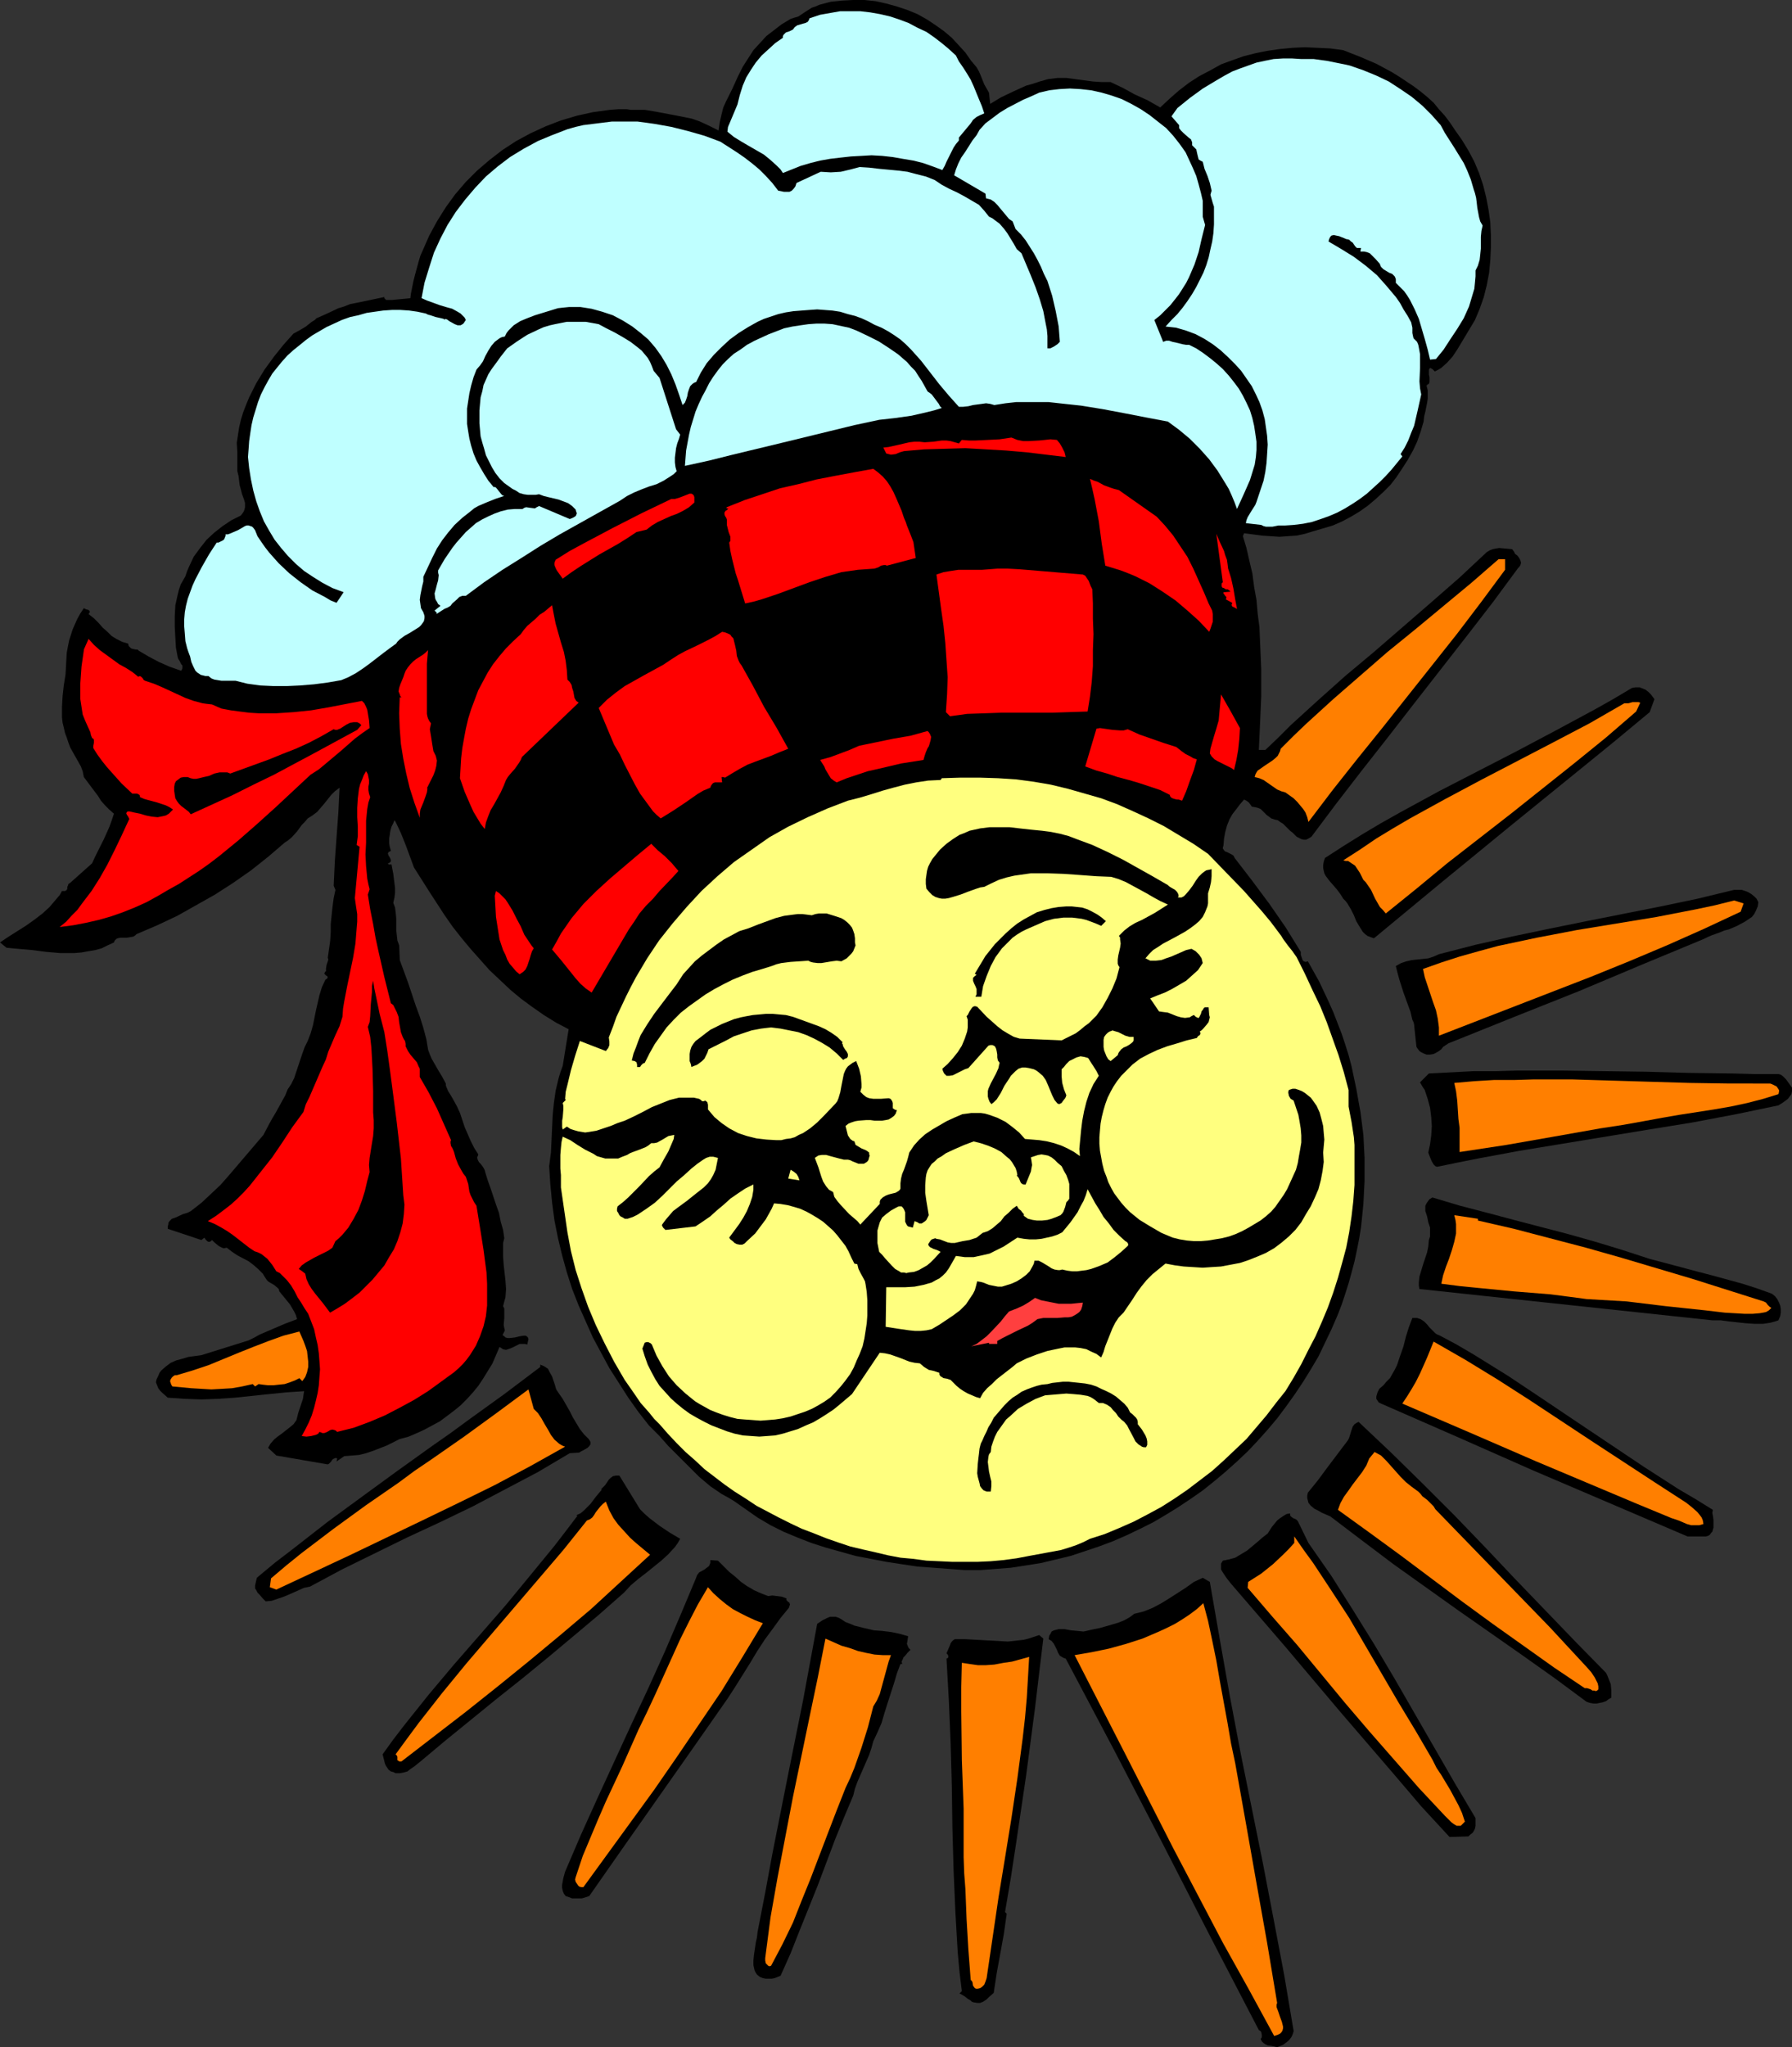 <?xml version="1.0" encoding="UTF-8" standalone="no"?>
<svg
   version="1.0"
   width="129.766mm"
   height="148.208mm"
   id="svg62"
   sodipodi:docname="Sun 185.wmf"
   xmlns:inkscape="http://www.inkscape.org/namespaces/inkscape"
   xmlns:sodipodi="http://sodipodi.sourceforge.net/DTD/sodipodi-0.dtd"
   xmlns="http://www.w3.org/2000/svg"
   xmlns:svg="http://www.w3.org/2000/svg">
  <rect width="100%" height="100%" fill="#333333" stroke="none"/>
  <sodipodi:namedview
     id="namedview62"
     pagecolor="#ffffff"
     bordercolor="#000000"
     borderopacity="0.25"
     inkscape:showpageshadow="2"
     inkscape:pageopacity="0.0"
     inkscape:pagecheckerboard="0"
     inkscape:deskcolor="#d1d1d1"
     inkscape:document-units="mm" />
  <defs
     id="defs1">
    <pattern
       id="WMFhbasepattern"
       patternUnits="userSpaceOnUse"
       width="6"
       height="6"
       x="0"
       y="0" />
  </defs>
  <path
     style="fill:#000000;fill-opacity:1;fill-rule:evenodd;stroke:none"
     d="m 265.67,16.48 0.808,0.969 0.808,0.969 0.646,1.131 0.485,1.131 0.97,2.424 0.646,1.131 0.646,1.131 0.323,3.07 2.909,-1.777 3.394,-1.616 3.555,-1.616 1.778,-0.485 1.939,-0.646 1.131,-0.323 1.131,-0.323 2.586,-0.323 h 2.424 l 2.424,0.323 4.848,0.646 2.424,0.162 h 2.424 l 3.394,1.616 3.232,1.777 3.555,1.616 3.394,1.939 2.586,-2.424 2.586,-2.262 2.747,-2.1 2.747,-1.777 3.07,-1.616 2.909,-1.616 3.07,-1.131 3.232,-1.131 3.232,-0.808 3.232,-0.646 3.394,-0.485 3.394,-0.323 3.394,-0.162 3.394,0.162 3.555,0.162 3.555,0.485 4.525,1.777 4.525,1.939 4.202,2.262 2.101,1.293 1.939,1.293 1.939,1.293 1.939,1.454 1.778,1.454 1.778,1.616 1.454,1.777 1.616,1.777 1.454,1.939 1.293,1.939 1.939,2.747 1.778,2.908 1.616,3.07 1.293,3.07 1.131,3.393 0.808,3.231 0.646,3.393 0.485,3.393 0.162,3.554 v 3.393 l -0.162,3.554 -0.323,3.393 -0.646,3.393 -0.808,3.231 -1.131,3.231 -1.293,3.07 -2.424,4.039 -2.424,4.039 -1.293,1.939 -1.454,1.616 -1.616,1.454 -0.808,0.485 -0.97,0.485 -0.323,-0.323 -0.323,-0.323 -0.323,-0.162 -0.323,-0.162 -0.323,0.485 v 0.646 0.646 l 0.162,0.808 v 0.646 0.646 l -0.162,0.485 -0.323,0.162 -0.323,0.323 0.323,1.293 v 1.131 1.131 l -0.162,1.131 -0.485,2.424 -0.323,1.293 -0.162,1.454 -0.808,2.747 -0.97,2.747 -1.131,2.424 -1.454,2.585 -1.454,2.262 -1.616,2.424 -1.616,2.1 -1.939,1.939 -2.101,1.939 -2.101,1.777 -2.262,1.616 -2.424,1.454 -2.424,1.293 -2.586,1.131 -2.747,0.808 -2.747,0.808 -2.101,0.646 -2.262,0.485 -2.424,0.162 -2.262,0.162 -2.424,-0.162 -2.424,-0.162 -4.848,-0.646 -0.323,0.808 0.97,3.231 0.808,3.554 0.808,3.393 0.485,3.716 0.646,3.554 0.323,3.716 0.485,3.716 0.162,3.878 0.323,7.594 v 7.432 l -0.323,7.594 -0.323,7.109 h 1.778 l 3.394,-3.231 3.555,-3.554 7.272,-6.624 7.595,-6.786 7.918,-6.624 15.675,-13.572 7.757,-6.786 7.434,-6.947 0.808,-0.485 0.808,-0.323 0.808,-0.162 0.97,-0.162 1.778,0.162 1.778,0.162 0.485,0.646 0.323,0.646 0.646,0.485 0.485,0.646 0.323,0.646 0.162,0.646 -0.162,0.646 -0.323,0.485 -0.323,0.323 -6.787,9.209 -7.11,9.209 -14.382,18.419 -7.272,9.371 -7.11,9.048 -7.11,9.209 -6.787,9.048 -0.808,0.485 -0.646,0.323 h -0.646 l -0.646,-0.162 -0.646,-0.323 -0.646,-0.323 -1.131,-1.131 -0.646,-0.485 -0.646,-0.646 -1.293,-1.293 -0.808,-0.485 -0.646,-0.485 -0.808,-0.162 -0.97,-0.323 -1.293,-0.969 -1.131,-1.131 -0.485,-0.485 -0.808,-0.323 -0.646,-0.162 -0.97,-0.162 -0.323,-0.485 -0.485,-0.646 -0.646,-0.485 -0.646,-0.323 -1.131,1.293 -0.97,1.293 -1.131,1.454 -0.808,1.454 -0.646,1.616 -0.485,1.777 -0.323,1.777 -0.162,1.939 -0.162,0.485 v 0.323 l 0.323,0.485 0.323,0.323 0.485,0.162 0.646,0.323 0.646,0.323 0.485,0.323 0.323,0.646 4.848,6.301 4.686,6.301 4.363,6.301 2.101,3.393 2.101,3.393 v 0.808 l 0.323,0.969 0.162,0.485 0.323,0.323 0.485,0.162 0.646,-0.162 3.07,5.493 1.293,2.747 1.293,2.747 1.293,2.908 1.131,2.908 1.131,2.908 0.97,2.908 0.97,3.07 0.808,3.07 1.293,6.14 1.131,6.301 0.808,6.301 0.323,6.301 v 6.301 l -0.323,6.301 -0.323,3.231 -0.323,3.07 -0.485,3.07 -0.646,3.231 -0.646,3.07 -0.808,3.07 -0.808,2.908 -0.97,3.07 -0.97,2.908 -1.131,2.908 -1.616,3.716 -1.778,3.716 -1.778,3.716 -2.101,3.554 -2.101,3.393 -2.262,3.393 -2.424,3.393 -2.424,3.231 -2.586,3.07 -2.747,3.07 -2.747,2.908 -2.909,2.747 -3.07,2.747 -3.07,2.585 -3.232,2.585 -3.232,2.262 -3.394,2.262 -3.394,2.1 -3.555,2.1 -3.555,1.777 -3.717,1.777 -3.717,1.616 -3.878,1.454 -3.878,1.293 -3.878,1.293 -4.04,0.969 -4.04,0.969 -4.04,0.646 -4.202,0.646 -4.202,0.323 -4.202,0.323 h -4.202 l -8.565,-0.646 -4.363,-0.323 -4.363,-0.646 -4.202,-0.646 -4.202,-0.808 -4.202,-0.808 -4.04,-1.131 -4.04,-1.131 -4.04,-1.293 -3.717,-1.454 -3.878,-1.616 -3.555,-1.777 -3.555,-2.1 -3.232,-2.262 -3.232,-2.262 -1.616,-0.969 -1.778,-0.969 -3.07,-2.1 -3.07,-2.585 -2.747,-2.747 -5.656,-5.655 -2.586,-2.908 -2.747,-2.747 -2.909,-3.716 -2.747,-3.878 -2.586,-4.039 -2.586,-4.039 -2.262,-4.201 -2.262,-4.201 -1.939,-4.362 -1.939,-4.362 -1.778,-4.524 -1.454,-4.524 -1.293,-4.685 -1.131,-4.685 -0.97,-4.847 -0.646,-4.847 -0.485,-5.009 -0.323,-5.009 0.485,-3.716 0.162,-3.393 0.162,-3.554 0.162,-3.393 0.323,-3.231 0.485,-3.393 0.808,-3.393 0.485,-1.616 0.646,-1.777 1.616,-10.017 -3.394,-1.777 -3.394,-2.1 -3.232,-2.262 -3.07,-2.262 -2.909,-2.424 -2.909,-2.747 -2.747,-2.585 -2.586,-2.908 -2.586,-2.908 -2.424,-2.908 -2.424,-3.07 -2.262,-3.231 -4.202,-6.463 -4.202,-6.624 -1.131,-3.07 -1.131,-3.07 -1.293,-3.231 -1.454,-3.07 -0.323,-0.485 -0.323,0.808 -0.485,0.969 -0.323,1.131 -0.162,1.131 -0.162,0.969 v 1.293 l 0.162,0.969 0.323,1.131 -0.323,0.162 -0.323,0.162 -0.162,0.323 v 0.162 l 0.162,0.485 0.323,0.485 0.162,0.323 0.162,0.485 v 0.162 l -0.162,0.323 -0.162,0.162 -0.485,0.162 0.162,0.323 h 0.323 0.323 0.162 l 0.485,2.585 0.323,2.585 0.162,1.293 v 1.293 l -0.162,1.293 -0.323,1.454 0.485,1.293 0.162,1.293 0.162,1.616 v 1.616 1.616 l 0.162,1.454 0.162,1.454 0.485,1.293 0.162,4.039 1.131,3.07 1.131,3.07 2.101,6.301 1.131,3.07 0.97,3.07 0.808,3.07 0.485,2.908 0.485,1.293 0.485,1.131 1.293,2.262 0.646,1.131 0.808,1.293 1.131,2.1 v 0.485 l 0.162,0.485 0.485,1.131 0.808,1.293 0.646,1.131 0.97,1.777 0.808,1.777 1.293,3.878 1.616,3.716 0.97,1.939 1.131,1.777 -0.162,0.485 -0.162,0.323 0.162,0.646 0.323,0.646 0.485,0.485 0.485,0.646 0.323,0.485 0.323,0.646 0.162,0.646 0.646,2.1 0.808,2.262 1.454,4.362 0.808,2.262 0.485,2.424 0.646,2.262 0.323,2.262 -0.323,1.293 v 1.293 2.424 l 0.162,2.262 0.485,4.362 0.162,2.262 -0.162,2.262 -0.323,1.131 -0.323,1.293 0.323,0.646 v 0.808 1.777 l -0.162,1.939 0.162,0.808 0.162,0.646 -0.646,1.293 0.485,0.323 0.323,0.323 0.646,0.162 h 0.485 l 1.454,-0.162 0.646,-0.162 0.646,-0.162 1.131,-0.162 h 0.485 l 0.323,0.162 0.323,0.323 0.162,0.485 -0.162,0.646 -0.162,0.808 -0.646,-0.162 h -0.485 -0.97 l -0.97,0.485 -0.97,0.485 -0.808,0.323 -0.97,0.323 -0.808,-0.162 -0.485,-0.323 -0.485,-0.323 -0.97,2.262 -0.97,2.262 -1.293,2.1 -1.293,2.1 -1.293,1.939 -1.454,1.777 -1.616,1.777 -1.778,1.777 -1.778,1.454 -1.939,1.454 -1.939,1.454 -2.101,1.131 -2.101,1.131 -2.101,0.969 -2.262,0.969 -2.424,0.646 -3.555,1.777 -3.717,1.454 -1.939,0.646 -1.939,0.485 -1.939,0.162 -2.101,0.162 -2.101,1.454 0.162,-0.808 -0.323,-0.162 -0.485,0.162 -0.323,0.162 -0.323,0.323 -0.162,0.323 -0.323,0.323 -0.323,0.323 -0.323,0.162 -14.059,-2.424 -2.262,-2.1 0.646,-1.131 0.97,-1.131 0.97,-0.808 1.131,-0.808 2.262,-1.777 0.97,-0.808 0.808,-1.131 0.485,-1.939 1.293,-3.878 0.162,-1.131 0.162,-0.969 -4.848,0.323 -4.848,0.485 -9.211,0.969 -4.686,0.323 -4.525,0.162 -4.525,-0.162 -4.686,-0.323 -1.454,-1.293 -0.646,-0.646 -0.485,-0.646 -0.323,-0.808 -0.323,-0.808 0.162,-0.808 0.485,-0.969 0.323,-0.808 0.485,-0.646 1.293,-1.131 1.293,-0.969 1.454,-0.646 1.778,-0.485 1.616,-0.485 3.555,-0.485 12.928,-4.039 1.616,-0.808 1.454,-0.808 3.394,-1.454 3.394,-1.454 3.394,-1.293 -0.323,-1.131 -0.485,-0.969 -1.131,-1.939 -2.909,-3.554 -0.162,-0.646 -0.323,-0.323 -0.97,-0.808 -1.131,-0.646 -0.485,-0.323 -0.323,-0.323 -0.646,-0.969 -0.485,-0.808 -1.293,-1.293 -1.293,-1.131 -1.293,-0.969 -3.07,-1.616 -1.454,-0.969 -1.454,-1.131 -0.808,0.162 -0.485,-0.162 -0.646,-0.323 -0.485,-0.323 -0.97,-0.808 -0.646,-0.646 -0.323,0.323 -0.323,0.162 h -0.323 l -0.323,-0.162 -0.485,-0.485 -0.323,-0.485 -0.808,0.646 -9.211,-3.07 v -0.646 l 0.162,-0.646 v -0.323 l 0.323,-0.485 0.646,-0.646 0.97,-0.323 2.101,-0.969 1.131,-0.323 0.97,-0.485 2.909,-2.262 2.586,-2.424 2.586,-2.424 2.424,-2.747 4.686,-5.493 4.686,-5.493 1.616,-3.07 0.808,-1.454 0.97,-1.616 1.778,-3.231 0.808,-1.454 0.646,-1.616 0.97,-1.454 0.808,-1.616 1.131,-3.393 1.131,-3.393 0.646,-1.777 0.808,-1.616 0.808,-2.1 0.646,-2.262 0.808,-4.039 0.485,-2.1 0.485,-2.1 0.646,-2.1 0.97,-2.1 0.323,-0.162 0.162,-0.162 0.162,-0.323 -0.162,-0.323 -0.323,-0.162 -0.323,-0.323 -0.162,-0.323 0.162,-0.162 0.162,-0.323 h 0.162 v -0.323 -0.485 l 0.162,-0.969 0.323,-0.969 0.162,-0.485 -0.162,-0.485 0.323,-2.262 0.323,-2.262 0.162,-2.424 v -2.262 l 0.485,-4.685 0.323,-2.424 0.485,-2.262 -0.485,-1.131 0.323,-6.786 0.485,-6.786 0.485,-6.624 0.162,-3.393 0.162,-3.231 -1.293,0.969 -0.97,0.969 -1.939,2.424 -1.939,2.262 -1.293,0.969 -1.293,0.808 -0.808,0.969 -0.808,0.808 -1.293,1.777 -1.454,1.616 -0.97,0.808 -0.97,0.646 -4.525,3.878 -4.686,3.716 -4.848,3.393 -5.01,3.231 -5.171,2.908 -5.171,2.908 -5.494,2.585 -5.656,2.424 -0.323,0.323 -0.485,0.323 -0.808,0.162 -0.97,0.162 h -0.808 -0.97 l -0.808,0.162 -0.323,0.162 -0.162,0.162 -0.323,0.323 -0.162,0.485 -1.778,0.808 -1.616,0.808 -1.778,0.485 -1.939,0.323 -1.778,0.323 -1.939,0.162 H 16.483 L 12.605,260.447 8.888,259.962 5.171,259.639 3.394,259.478 1.778,259.316 0,257.862 l 2.424,-1.616 4.848,-3.07 2.262,-1.616 2.101,-1.616 1.939,-1.777 1.778,-2.1 0.97,-1.131 0.646,-1.131 h 0.485 0.323 l 0.323,-0.162 0.162,-0.162 0.162,-0.323 v -0.485 l 0.162,-0.323 0.162,-0.485 0.485,-0.323 5.979,-5.332 0.808,-1.777 0.808,-1.616 1.616,-3.231 1.454,-3.231 0.646,-1.777 0.646,-1.939 -1.293,-1.131 -1.131,-1.131 -1.131,-1.293 -0.808,-1.293 -1.939,-2.585 -0.97,-1.293 -0.97,-1.293 -0.323,-1.616 -0.485,-1.293 -1.454,-2.585 -1.454,-2.585 -0.485,-1.293 -0.485,-1.454 -0.485,-1.293 -0.323,-1.454 -0.323,-1.293 -0.162,-1.454 v -2.908 l 0.162,-2.908 0.323,-2.908 0.485,-3.07 0.162,-2.908 0.162,-2.908 0.323,-1.777 0.323,-1.616 0.97,-3.07 0.646,-1.454 0.646,-1.454 0.808,-1.454 0.97,-1.454 0.646,0.323 0.646,0.162 0.162,0.162 0.162,0.162 v 0.323 l -0.323,0.485 1.454,1.131 1.293,1.293 1.131,1.293 1.293,1.131 1.131,1.131 1.293,0.808 1.616,0.808 1.616,0.485 0.162,0.646 0.323,0.323 0.323,0.323 0.485,0.162 0.808,0.162 h 0.485 l 0.323,0.323 2.747,1.616 2.747,1.454 2.909,1.293 3.232,1.131 0.323,-0.646 v -0.323 -0.485 l -0.323,-0.323 -0.485,-0.969 -0.323,-0.485 -0.162,-0.485 -0.485,-2.585 -0.162,-2.747 -0.162,-2.908 v -3.07 l 0.162,-2.908 0.323,-1.454 0.323,-1.454 0.323,-1.293 0.485,-1.454 0.646,-1.131 0.646,-1.131 0.485,-1.454 0.646,-1.454 1.131,-2.424 1.778,-2.424 1.778,-2.262 2.101,-1.939 2.262,-1.777 2.424,-1.616 2.586,-1.293 0.485,-0.646 0.323,-0.485 0.162,-0.485 0.162,-0.646 v -1.131 l -0.323,-1.131 -0.485,-1.293 -0.323,-1.293 -0.323,-1.131 -0.162,-1.293 -0.162,-1.293 -0.323,-1.293 v -2.585 -2.585 l -0.162,-2.585 0.323,-2.1 0.323,-2.1 0.485,-2.1 0.646,-2.1 0.808,-2.1 0.808,-1.939 0.97,-1.939 0.97,-1.939 2.262,-3.716 2.586,-3.554 2.586,-3.231 2.747,-3.07 1.778,-0.969 1.616,-0.969 1.616,-1.293 0.808,-0.485 0.485,-0.485 1.454,-0.646 1.454,-0.646 3.07,-1.454 1.616,-0.485 1.616,-0.646 1.616,-0.323 1.616,-0.323 6.141,-1.293 v 0.323 l 0.162,0.162 0.323,0.323 h 1.616 l 1.616,-0.162 1.778,-0.162 1.616,-0.162 0.162,-1.293 0.323,-1.616 0.323,-1.616 0.485,-1.939 0.97,-3.554 0.485,-1.616 0.646,-1.454 1.778,-4.039 2.101,-3.878 2.424,-3.878 2.586,-3.554 2.909,-3.393 3.07,-3.07 3.394,-2.908 3.555,-2.747 3.717,-2.424 3.878,-2.1 4.202,-1.939 4.202,-1.616 4.363,-1.293 4.363,-0.969 4.686,-0.646 2.262,-0.162 h 2.424 l 0.97,0.162 h 1.293 1.131 1.454 l 2.909,0.485 2.586,0.485 2.586,0.485 2.424,0.485 2.424,0.485 2.262,0.808 2.424,1.131 1.293,0.646 1.293,0.646 0.323,-2.262 0.485,-2.1 0.485,-1.939 0.808,-1.777 1.616,-3.231 1.616,-3.554 1.293,-2.585 1.454,-2.262 1.454,-2.262 1.778,-1.939 1.778,-1.939 2.101,-1.616 2.101,-1.616 2.424,-1.454 0.97,-0.323 1.131,-0.323 1.939,-1.293 1.778,-1.131 0.97,-0.323 1.131,-0.485 3.07,-0.808 3.07,-0.323 L 233.512,0 h 3.07 l 3.07,0.323 2.909,0.646 2.909,0.808 2.909,0.969 2.747,1.131 2.586,1.454 2.424,1.616 2.262,1.616 2.101,1.777 1.939,2.1 1.778,1.939 z"
     id="path1" />
  <path
     style="fill:#bfffff;fill-opacity:1;fill-rule:evenodd;stroke:none"
     d="m 262.438,16.803 1.131,1.616 1.131,1.777 0.97,1.616 0.808,1.777 1.454,3.554 0.808,1.939 0.646,1.939 -1.131,0.485 -0.97,0.485 -0.97,0.808 -0.646,0.969 -0.808,0.969 -0.808,0.969 -0.808,0.969 -0.808,0.969 v 0.808 l -0.808,0.969 -0.646,0.969 -0.97,1.939 -0.97,1.939 -0.485,1.131 -0.646,1.131 -2.586,-0.969 -2.747,-0.969 -2.586,-0.646 -2.909,-0.485 -2.747,-0.485 -2.909,-0.323 -2.909,-0.162 -2.747,0.162 -2.909,0.162 -2.909,0.323 -2.747,0.323 -2.747,0.485 -2.586,0.646 -2.747,0.808 -2.424,0.969 -2.424,0.969 -0.646,-0.969 -0.97,-0.969 -1.778,-1.616 -1.778,-1.454 -4.202,-2.424 -1.939,-1.131 -2.101,-1.293 -1.778,-1.454 0.162,-1.293 0.485,-1.131 2.101,-5.009 0.323,-1.293 0.323,-1.293 0.808,-2.585 0.97,-2.262 1.293,-2.1 1.293,-1.939 1.616,-1.939 1.778,-1.616 1.939,-1.777 2.101,-1.454 V 9.856 l 0.162,-0.323 0.323,-0.323 0.323,-0.323 0.97,-0.323 0.97,-0.485 0.485,-0.646 0.646,-0.485 1.616,-0.485 0.646,-0.162 0.646,-0.323 0.323,-0.485 0.162,-0.485 2.909,-0.969 2.747,-0.485 2.747,-0.485 h 2.747 2.747 l 2.747,0.323 2.747,0.485 2.747,0.646 2.424,0.808 2.586,0.969 2.424,1.293 2.424,1.131 2.101,1.454 2.101,1.616 1.939,1.616 1.939,1.777 z"
     id="path2" />
  <path
     style="fill:#bfffff;fill-opacity:1;fill-rule:evenodd;stroke:none"
     d="m 369.417,17.934 3.717,1.293 3.555,1.454 3.394,1.616 3.232,2.1 3.07,2.1 2.909,2.424 2.586,2.585 2.424,2.747 1.131,2.1 2.586,4.039 1.293,2.1 1.293,2.1 0.97,2.1 0.97,2.424 0.808,2.747 0.323,0.969 0.323,1.293 0.162,1.293 0.162,1.454 0.485,2.585 0.323,1.131 0.646,1.131 -0.323,1.454 -0.162,1.616 v 1.616 1.616 l -0.162,1.616 -0.162,1.454 -0.485,1.616 -0.646,1.293 v 1.616 l -0.162,1.777 -0.162,1.616 -0.485,1.616 -0.485,1.616 -0.485,1.616 -1.454,3.231 -1.778,2.908 -1.939,2.908 -1.778,2.747 -2.101,2.585 -1.616,0.162 -0.646,-2.747 -0.808,-2.908 -0.808,-2.747 -0.808,-2.747 -1.131,-2.585 -1.293,-2.585 -0.808,-1.293 -0.808,-1.131 -1.131,-1.131 -1.131,-1.131 v -0.485 -0.485 l -0.162,-0.485 -0.162,-0.323 -0.646,-0.646 -0.808,-0.323 -0.808,-0.485 -0.808,-0.485 -0.646,-0.646 -0.162,-0.323 -0.162,-0.485 -1.131,-1.293 -0.485,-0.485 -0.646,-0.646 -0.485,-0.485 -0.808,-0.323 -0.808,-0.162 h -0.97 l 0.162,-0.969 h -0.646 -0.485 l -0.485,-0.485 -0.323,-0.485 -0.323,-0.485 -0.485,-0.323 -0.485,-0.485 -0.646,-0.162 h -0.162 l -0.323,-0.162 -0.808,-0.323 -0.808,-0.323 -0.808,-0.162 -0.646,-0.162 -0.646,0.162 -0.323,0.323 -0.162,0.323 -0.162,0.323 -0.162,0.646 3.555,2.1 3.394,2.1 3.232,2.424 3.07,2.585 2.586,2.908 2.586,3.07 1.131,1.616 0.97,1.777 1.131,1.777 0.97,1.777 0.323,1.454 v 1.454 l 0.162,0.808 0.162,0.646 0.485,0.485 0.485,0.485 0.323,0.808 0.162,0.808 0.323,1.777 v 1.777 1.939 l -0.162,3.716 0.162,1.939 0.323,1.616 -0.97,4.362 -0.97,4.201 -0.808,1.939 -0.808,2.1 -0.97,1.939 -1.131,1.777 0.485,0.646 -1.454,1.777 -1.454,1.777 -1.616,1.777 -1.616,1.616 -1.778,1.616 -1.778,1.616 -1.939,1.454 -1.939,1.293 -2.101,1.293 -2.101,1.131 -2.262,0.969 -2.262,0.808 -2.424,0.808 -2.424,0.485 -2.586,0.323 -2.424,0.162 h -0.97 -0.808 l -0.808,0.162 -0.808,0.162 h -0.97 -0.808 l -0.646,-0.162 -0.646,-0.323 -4.202,-0.485 0.162,-0.808 0.323,-0.808 0.97,-1.616 1.131,-1.777 0.323,-0.808 0.323,-0.969 0.808,-2.424 0.808,-2.424 0.485,-2.424 0.323,-2.424 0.162,-2.424 0.162,-2.585 -0.162,-2.424 -0.323,-2.262 -0.323,-2.262 -0.646,-2.424 -0.808,-2.262 -0.97,-2.1 -1.131,-2.262 -1.454,-2.1 -1.454,-2.1 -1.616,-1.777 -1.939,-1.939 -2.101,-1.939 -2.101,-1.616 -2.262,-1.454 -2.424,-1.293 -2.586,-0.969 -2.747,-0.808 -1.454,-0.162 -1.454,-0.162 1.616,-1.777 1.616,-1.616 1.454,-1.777 1.293,-1.777 1.293,-1.939 1.131,-1.939 0.97,-1.939 0.97,-1.939 0.808,-2.1 0.646,-2.1 0.485,-2.262 0.485,-2.1 0.323,-2.262 0.162,-2.424 V 58.972 56.549 l -0.323,-0.969 -0.323,-1.131 -0.323,-1.131 0.162,-0.646 0.162,-0.485 -0.485,-2.1 -0.646,-1.939 -0.808,-1.939 -0.485,-1.939 -0.323,-0.162 -0.323,-0.162 -0.485,-0.323 -0.162,-0.646 -0.162,-0.646 -0.323,-1.454 -0.485,-0.485 -0.646,-0.646 v -0.323 -0.485 l -0.323,-0.808 -0.646,-0.485 -1.454,-1.293 -0.646,-0.646 -0.485,-0.646 v -0.323 -0.485 l -2.101,-2.424 1.616,-2.262 3.394,-2.747 3.555,-2.585 4.04,-2.424 1.939,-1.131 2.101,-1.131 2.101,-0.808 2.262,-0.808 2.262,-0.808 2.262,-0.485 2.424,-0.485 2.586,-0.162 h 2.424 l 2.586,0.162 h 1.778 1.616 l 3.555,0.485 3.232,0.646 1.616,0.323 z"
     id="path3" />
  <path
     style="fill:#bfffff;fill-opacity:1;fill-rule:evenodd;stroke:none"
     d="m 324.492,41.684 0.97,2.1 0.97,2.1 0.97,2.262 0.646,2.262 0.646,2.424 0.485,2.1 v 2.262 2.1 l 0.646,2.262 -0.97,3.878 -0.808,3.554 -1.131,3.393 -1.454,3.393 -0.808,1.616 -1.939,3.07 -1.131,1.454 -1.293,1.616 -1.293,1.293 -1.454,1.454 -1.616,1.293 2.424,5.978 0.808,-0.323 h 0.808 l 0.97,0.323 0.808,0.162 1.939,0.485 0.97,0.162 h 0.808 l 1.939,0.969 1.939,1.293 1.939,1.454 1.778,1.454 1.616,1.454 1.616,1.777 1.293,1.616 1.454,1.939 1.131,1.939 0.97,1.939 0.97,2.1 0.646,2.1 0.485,2.1 0.323,2.1 0.323,2.262 v 2.262 l -0.162,1.939 -0.323,2.1 -0.646,2.1 -0.646,2.1 -1.778,4.039 -1.778,3.878 -0.646,-1.777 -0.808,-1.939 -0.808,-1.777 -0.97,-1.616 -2.101,-3.393 -2.262,-3.07 -2.586,-2.908 -2.747,-2.747 -2.909,-2.424 -3.07,-2.262 -5.979,-1.131 -5.818,-1.131 -5.979,-1.131 -5.979,-0.969 -5.979,-0.646 -2.909,-0.323 h -2.909 -3.07 -2.909 l -2.909,0.323 -3.07,0.485 -1.131,-0.323 -1.131,-0.162 -1.131,0.162 -2.424,0.323 -1.293,0.323 -1.454,0.162 h -1.131 l -2.747,-3.07 -2.586,-3.07 -5.01,-6.463 -2.747,-3.07 -1.454,-1.454 -1.454,-1.293 -1.616,-1.131 -1.778,-1.131 -1.778,-0.969 -1.939,-0.808 -1.778,-0.969 -1.778,-0.808 -1.778,-0.646 -1.939,-0.485 -2.101,-0.646 -2.101,-0.323 -2.101,-0.162 -2.101,-0.162 -2.262,0.162 -2.101,0.162 -2.101,0.162 -2.101,0.323 -2.101,0.485 -1.939,0.646 -1.939,0.646 -1.778,0.808 -2.586,1.454 -2.586,1.616 -2.424,1.777 -2.262,2.1 -2.101,2.1 -1.939,2.262 -1.616,2.585 -1.293,2.585 -0.485,0.162 -0.485,0.323 -0.646,0.646 -0.323,0.808 -0.323,0.969 -0.162,0.969 -0.323,0.969 -0.323,0.808 -0.646,0.646 -0.97,-2.908 -0.97,-2.747 -1.131,-2.747 -1.293,-2.585 -1.454,-2.424 -1.616,-2.262 -1.939,-2.262 -2.101,-1.777 -2.262,-1.777 -2.586,-1.616 -2.747,-1.454 -2.909,-0.969 -2.909,-0.808 -3.07,-0.485 h -3.07 l -1.616,0.162 -1.454,0.162 -2.101,0.646 -2.101,0.646 -2.101,0.646 -2.101,0.808 -1.939,0.808 -1.778,1.131 -0.646,0.646 -0.808,0.808 -0.485,0.646 -0.485,0.969 -0.808,0.162 -0.646,0.323 -0.646,0.485 -0.646,0.485 -0.97,1.131 -0.808,1.293 -0.808,1.454 -0.646,1.454 -0.808,1.131 -0.97,1.131 -0.808,2.1 -0.646,2.262 -0.485,2.1 -0.323,2.1 -0.323,2.1 v 2.1 2.1 l 0.323,2.1 0.323,1.939 0.485,1.939 0.646,2.1 0.808,1.939 0.97,1.777 1.131,1.939 1.131,1.777 1.454,1.777 h 0.485 l 0.323,0.323 0.646,0.808 0.646,0.808 0.323,0.323 0.485,0.162 -2.424,0.808 -2.424,0.969 -1.131,0.485 -1.131,0.485 -1.131,0.646 -0.97,0.808 -2.262,1.777 -2.101,1.939 -1.778,2.1 -1.616,2.1 -1.454,2.262 -1.293,2.585 -1.131,2.424 -1.293,2.747 v 1.293 l -0.323,1.293 -0.485,2.424 -0.162,1.293 0.162,1.131 0.162,1.131 0.646,1.131 0.323,0.969 v 0.646 l -0.162,0.808 -0.323,0.485 -0.485,0.646 -0.485,0.485 -1.293,0.808 -1.293,0.808 -1.454,0.808 -1.293,0.969 -0.646,0.646 -0.323,0.485 -1.778,1.293 -1.939,1.454 -3.555,2.747 -1.778,1.293 -1.939,1.293 -2.101,1.131 -1.939,0.808 -3.717,0.646 -3.717,0.485 -3.878,0.323 -3.555,0.162 h -3.717 l -3.555,-0.162 -3.555,-0.485 -3.232,-0.808 h -0.97 -2.909 l -0.97,-0.162 -0.97,-0.162 -0.808,-0.323 -0.808,-0.646 h -0.808 l -0.646,-0.162 -0.646,-0.162 -0.485,-0.323 -0.485,-0.323 -0.485,-0.485 -0.646,-1.293 -0.485,-1.131 -0.323,-1.454 -0.485,-1.293 -0.323,-0.969 -0.485,-1.939 -0.162,-2.1 -0.162,-1.939 v -1.939 l 0.162,-1.939 0.323,-1.777 0.485,-1.939 0.646,-1.777 0.646,-1.777 0.808,-1.777 1.778,-3.393 1.939,-3.393 2.101,-3.231 h 0.485 l 0.323,-0.162 0.97,-0.485 0.323,-0.323 0.162,-0.485 0.162,-0.323 v -0.485 h 0.646 l 0.485,-0.162 1.131,-0.485 1.131,-0.485 1.131,-0.646 0.808,-0.485 0.485,-0.162 h 0.485 l 0.485,0.162 0.485,0.162 0.323,0.323 0.485,0.646 0.646,1.616 0.97,1.454 1.131,1.616 1.131,1.454 1.293,1.454 1.293,1.454 2.909,2.747 3.07,2.424 3.232,2.262 3.394,1.777 1.616,0.969 1.616,0.646 1.939,-2.908 -3.07,-1.131 -2.747,-1.454 -2.586,-1.616 -2.424,-1.616 -2.262,-1.939 -2.101,-2.1 -1.939,-2.262 -1.778,-2.262 -1.454,-2.424 -1.454,-2.585 -1.131,-2.747 -0.97,-2.747 -0.808,-2.908 -0.646,-3.07 -0.485,-3.07 -0.323,-3.07 0.162,-2.1 0.162,-2.262 0.323,-2.262 0.323,-2.1 0.485,-2.1 0.646,-2.1 0.646,-2.1 0.808,-2.1 0.97,-1.939 0.97,-1.777 1.131,-1.939 1.293,-1.616 1.454,-1.777 1.454,-1.616 1.616,-1.454 1.616,-1.293 1.778,-1.454 1.778,-1.293 1.939,-1.131 1.939,-1.131 2.101,-0.969 2.101,-0.969 2.262,-0.808 2.262,-0.485 2.262,-0.646 2.262,-0.323 2.262,-0.323 2.424,-0.162 h 2.262 l 2.424,0.162 2.262,0.323 2.262,0.485 0.646,0.323 0.646,0.162 1.454,0.485 1.454,0.323 0.646,0.162 0.485,0.323 -0.162,-0.323 0.646,0.162 0.646,0.485 1.454,0.808 0.808,0.323 h 0.808 l 0.323,-0.162 0.485,-0.323 0.323,-0.485 0.323,-0.485 -0.323,-0.646 -0.646,-0.646 -0.485,-0.485 -0.808,-0.485 -1.454,-0.808 -1.778,-0.485 -1.616,-0.485 -1.778,-0.646 -1.778,-0.646 -1.454,-0.646 0.808,-4.201 1.293,-4.201 1.293,-4.039 1.778,-3.878 1.939,-3.716 2.262,-3.554 2.586,-3.393 2.747,-3.231 2.909,-3.07 3.232,-2.747 3.394,-2.585 3.717,-2.262 3.878,-2.1 3.878,-1.616 4.202,-1.616 2.262,-0.646 2.101,-0.485 2.586,-0.323 2.586,-0.323 2.586,-0.323 h 2.424 4.686 l 2.424,0.323 2.262,0.323 4.525,0.808 4.525,1.131 4.525,1.293 4.363,1.616 4.525,2.908 2.101,1.454 2.101,1.616 1.939,1.616 1.778,1.777 1.778,1.939 1.616,2.1 1.616,0.323 h 0.646 0.808 l 0.646,-0.323 0.485,-0.485 0.485,-0.646 0.323,-0.969 6.626,-3.07 2.747,0.162 2.747,-0.162 2.747,-0.646 2.424,-0.646 2.586,0.162 2.747,0.323 5.171,0.485 2.586,0.323 2.424,0.646 2.586,0.646 2.424,0.969 1.939,1.293 2.101,1.131 2.101,0.969 2.101,1.131 1.939,1.131 1.939,1.131 1.454,1.616 0.646,0.808 0.646,0.808 0.97,0.485 0.646,0.485 1.293,0.969 1.131,1.293 0.97,1.293 1.778,2.908 0.808,1.454 1.293,1.131 2.586,6.14 1.293,3.231 1.131,3.231 0.97,3.231 0.646,3.393 0.323,1.616 0.162,1.777 v 1.616 1.777 h 0.323 0.485 l 0.97,-0.485 0.97,-0.646 0.646,-0.646 -0.323,-4.201 -0.808,-4.201 -0.97,-4.201 -1.293,-4.039 -0.97,-1.939 -0.808,-1.939 -0.97,-1.939 -0.97,-1.777 -1.131,-1.777 -1.131,-1.777 -1.293,-1.616 -1.454,-1.454 -0.808,-2.1 -0.97,-0.646 -0.808,-0.969 -0.808,-0.969 -0.808,-0.969 -0.808,-0.969 -0.808,-0.808 -0.97,-0.646 -0.646,-0.162 -0.646,-0.162 -0.162,-1.293 -8.565,-5.009 0.485,-1.616 0.646,-1.616 0.808,-1.616 1.131,-1.616 1.939,-3.07 1.131,-1.454 0.808,-1.454 1.616,-1.777 1.939,-1.454 1.939,-1.454 2.101,-1.293 4.363,-2.262 2.262,-0.969 2.101,-0.969 2.747,-0.646 2.747,-0.323 2.909,-0.162 2.909,0.162 2.909,0.323 2.909,0.646 2.747,0.808 2.747,0.969 2.586,1.293 2.586,1.454 2.424,1.616 2.262,1.777 2.262,1.777 1.939,2.1 1.778,2.262 z"
     id="path4" />
  <path
     style="fill:#bfffff;fill-opacity:1;fill-rule:evenodd;stroke:none"
     d="m 178.891,101.465 1.616,1.939 4.525,14.056 1.131,1.454 -0.323,1.131 -0.485,1.293 -0.323,1.293 -0.162,1.293 -0.162,1.293 v 1.293 l 0.162,1.293 0.323,1.131 -0.808,0.808 -0.97,0.646 -1.778,1.131 -1.939,0.969 -2.101,0.646 -2.101,0.808 -1.939,0.808 -1.939,0.969 -0.97,0.646 -0.97,0.646 -10.989,6.14 -5.494,3.07 -5.171,3.07 -5.333,3.393 -5.171,3.231 -5.01,3.393 -5.01,3.716 h -0.97 l -0.808,0.323 -0.646,0.646 -1.293,1.131 -0.485,0.646 -0.808,0.485 -0.808,0.323 -2.262,1.454 0.162,-0.323 -0.162,-0.162 -0.485,-0.485 1.616,-1.293 -0.646,-0.485 -0.323,-0.646 -0.323,-0.485 -0.162,-0.485 -0.162,-1.293 0.323,-1.131 0.323,-1.293 0.323,-1.131 0.162,-1.454 -0.162,-0.646 v -0.646 l 1.778,-3.07 2.101,-3.07 1.131,-1.454 1.293,-1.454 1.293,-1.454 1.293,-1.131 1.454,-1.293 1.616,-0.969 1.616,-0.808 1.778,-0.808 1.778,-0.646 1.939,-0.485 1.939,-0.162 h 2.101 l 0.485,-0.323 0.485,-0.162 1.131,0.162 1.293,0.162 0.485,-0.323 0.646,-0.323 8.403,3.554 0.808,-0.323 0.808,-0.485 0.162,-0.323 0.162,-0.485 -0.162,-0.323 -0.162,-0.646 -0.97,-0.969 -1.131,-0.808 -1.293,-0.485 -1.293,-0.485 -2.747,-0.646 -1.293,-0.323 -1.293,-0.485 -0.97,0.162 h -0.646 -1.454 l -1.131,-0.162 -1.131,-0.323 -0.97,-0.646 -0.97,-0.485 -1.131,-0.808 -1.131,-0.808 -1.293,-1.293 -1.131,-1.454 -0.97,-1.616 -0.808,-1.616 -0.808,-1.616 -0.485,-1.777 -0.485,-1.616 -0.485,-1.777 -0.162,-1.777 -0.162,-1.777 v -1.777 -1.777 l 0.162,-1.777 0.162,-1.777 0.485,-1.777 0.323,-1.616 0.646,-1.454 0.646,-1.454 0.808,-1.293 1.778,-2.424 0.808,-1.131 1.778,-2.262 2.747,-1.939 2.747,-1.777 3.07,-1.454 1.454,-0.646 1.616,-0.485 1.454,-0.323 1.616,-0.323 1.616,-0.323 h 1.778 1.616 1.778 l 1.778,0.323 1.778,0.323 2.101,1.131 2.262,1.131 2.262,1.293 2.101,1.293 2.101,1.616 0.97,0.808 0.808,0.969 0.808,0.969 0.646,1.131 0.485,1.131 z"
     id="path5" />
  <path
     style="fill:#bfffff;fill-opacity:1;fill-rule:evenodd;stroke:none"
     d="m 234.481,90.478 3.07,1.454 2.909,1.454 2.747,1.777 2.586,1.777 2.424,2.1 1.131,1.293 1.131,1.131 0.808,1.293 0.97,1.454 0.808,1.454 0.808,1.454 0.485,0.323 0.646,0.485 0.97,1.293 0.97,1.293 0.323,0.646 0.485,0.485 -2.101,0.646 -1.939,0.485 -4.202,0.969 -4.525,0.646 -4.363,0.485 -6.787,1.454 -6.626,1.616 -13.251,3.231 -13.413,3.231 -6.464,1.616 -6.626,1.454 0.323,-4.201 0.808,-4.362 0.485,-2.1 0.646,-2.1 0.646,-2.1 0.808,-1.939 0.97,-2.1 0.97,-1.777 0.97,-1.939 1.131,-1.777 1.293,-1.777 1.293,-1.616 1.454,-1.454 1.616,-1.454 1.778,-1.131 1.778,-1.293 2.101,-1.131 3.878,-1.777 2.101,-0.808 2.101,-0.808 2.262,-0.485 2.101,-0.323 2.262,-0.323 2.262,-0.162 h 2.101 l 2.262,0.162 2.262,0.485 2.262,0.485 z"
     id="path6" />
  <path
     style="fill:#ff0000;fill-opacity:1;fill-rule:evenodd;stroke:none"
     d="m 289.264,120.368 0.808,0.969 0.646,1.131 0.646,1.293 0.323,1.293 -5.333,-0.646 -5.333,-0.646 -5.656,-0.485 -5.494,-0.323 -5.656,-0.323 -5.656,0.162 -5.656,0.162 -5.494,0.485 -1.131,0.323 -1.131,0.485 -1.293,0.162 -0.646,-0.162 -0.646,-0.162 -0.808,-1.616 1.454,-0.162 1.454,-0.323 1.454,-0.323 2.747,-0.646 1.454,-0.162 h 1.293 l 1.454,0.162 2.424,-0.162 1.131,-0.162 1.131,-0.162 h 1.293 l 1.131,0.162 1.131,0.323 1.131,0.323 0.808,-0.969 1.939,0.162 h 1.778 l 3.394,-0.162 3.232,-0.162 3.232,-0.485 1.616,0.646 1.616,0.323 h 1.454 l 2.909,-0.162 1.616,-0.162 1.454,-0.162 z"
     id="path7" />
  <path
     style="fill:#ff0000;fill-opacity:1;fill-rule:evenodd;stroke:none"
     d="m 246.763,139.756 0.323,0.969 0.323,0.969 0.485,1.131 0.323,0.969 0.97,2.424 0.808,2.1 0.646,4.362 -7.918,2.1 -0.323,-0.162 h -0.485 l -0.808,0.162 -0.485,0.323 -0.323,0.162 -0.97,0.323 -2.262,0.162 -2.262,0.162 -2.262,0.323 -2.262,0.323 -4.363,1.293 -4.363,1.454 -8.726,3.231 -4.363,1.454 -2.262,0.646 -2.262,0.485 -0.646,-2.1 -1.293,-4.201 -0.646,-1.939 -0.97,-3.878 -0.485,-2.262 -0.323,-2.262 0.323,-0.485 v -0.485 -0.646 l -0.485,-1.293 -0.162,-0.646 -0.323,-1.293 v -0.808 -0.646 l -0.162,-0.485 -0.323,-0.485 -0.162,-0.485 v -0.485 l 0.323,-0.485 0.323,-0.162 0.323,-0.323 v -0.162 h -0.323 l -0.162,-0.162 0.162,-0.162 4.848,-1.939 4.848,-1.616 4.848,-1.616 5.01,-1.131 5.01,-1.293 5.01,-0.969 5.171,-0.969 5.333,-0.969 1.293,0.969 1.293,1.131 1.131,1.293 0.97,1.454 0.808,1.454 0.808,1.777 z"
     id="path8" />
  <path
     style="fill:#ff0000;fill-opacity:1;fill-rule:evenodd;stroke:none"
     d="m 306.232,134.101 10.342,7.271 2.262,2.424 2.262,2.747 1.939,2.908 1.939,2.908 1.616,3.231 1.454,3.231 1.454,3.231 1.293,3.07 0.485,0.969 0.485,0.969 0.162,0.969 v 1.131 0.969 l -0.646,1.939 -0.323,0.808 -2.909,-3.07 -3.07,-2.747 -3.232,-2.747 -3.555,-2.424 -3.555,-2.262 -3.878,-1.939 -1.939,-0.808 -2.101,-0.808 -2.101,-0.646 -2.101,-0.646 -0.97,-5.978 -0.808,-6.14 -1.131,-5.978 -0.646,-2.908 -0.646,-2.747 1.131,0.485 0.97,0.323 1.778,0.969 1.778,0.646 0.97,0.323 z"
     id="path9" />
  <path
     style="fill:#ff0000;fill-opacity:1;fill-rule:evenodd;stroke:none"
     d="m 190.041,137.494 -1.454,1.293 -1.616,0.969 -1.616,0.808 -1.778,0.646 -3.555,1.616 -1.616,0.969 -1.454,1.131 -2.747,0.646 -2.424,1.616 -2.586,1.616 -5.171,2.908 -5.171,3.231 -2.424,1.616 -2.424,1.777 -0.808,-1.131 -0.808,-1.131 -0.323,-0.646 -0.323,-0.808 v -0.646 l 0.323,-0.808 3.878,-2.424 3.878,-2.1 7.918,-4.201 7.918,-4.039 8.08,-3.878 h 0.485 0.485 l 1.131,-0.323 2.101,-0.808 0.808,-0.323 h 0.485 l 0.323,0.162 0.323,0.323 0.162,0.485 v 0.646 z"
     id="path10" />
  <path
     style="fill:#ff0000;fill-opacity:1;fill-rule:evenodd;stroke:none"
     d="m 336.128,155.59 0.808,2.585 0.646,2.908 0.485,2.908 0.485,2.585 h -0.162 l -0.162,-0.162 -0.646,-0.323 -0.323,-0.162 -0.162,-0.323 v -0.162 l 0.162,-0.485 -1.778,-0.969 0.162,-0.323 v -0.323 l -0.323,-0.323 -0.323,-0.485 -0.162,-0.162 v -0.323 l 1.939,-0.162 -0.323,-0.323 -0.485,-0.323 h -0.485 l -0.485,-0.323 -0.485,-0.162 -0.162,-0.323 v -0.485 -0.323 l 0.323,-0.323 -1.778,-13.249 0.97,2.262 1.131,2.424 0.323,1.131 0.485,1.293 0.162,1.131 z"
     id="path11" />
  <path
     style="fill:#ff7f00;fill-opacity:1;fill-rule:evenodd;stroke:none"
     d="m 411.918,155.913 -6.464,8.725 -6.626,8.725 -6.787,8.563 -13.736,17.288 -6.787,8.402 -6.787,8.563 -6.626,8.725 -0.323,-1.293 -0.485,-1.293 -0.646,-0.969 -0.808,-0.969 -0.808,-0.969 -0.97,-0.969 -2.262,-1.616 -1.131,-0.323 -1.131,-0.485 -3.717,-2.585 -1.131,-0.485 -1.293,-0.323 0.162,-0.646 0.323,-0.646 0.323,-0.485 0.485,-0.323 1.131,-0.808 2.424,-1.616 0.97,-0.808 0.485,-0.485 0.323,-0.646 0.323,-0.646 0.162,-0.646 3.555,-3.554 3.555,-3.393 7.272,-6.624 7.434,-6.463 7.434,-6.463 7.757,-6.301 7.595,-6.301 7.595,-6.301 7.434,-6.463 v 0 h 1.778 v 2.747 z"
     id="path12" />
  <path
     style="fill:#ff0000;fill-opacity:1;fill-rule:evenodd;stroke:none"
     d="m 296.374,157.205 0.646,0.323 0.323,0.485 0.646,0.969 0.485,1.293 0.485,0.969 0.162,3.878 v 4.201 l 0.162,4.201 -0.162,4.362 v 4.362 l -0.323,4.362 -0.485,4.039 -0.646,4.039 -5.01,0.162 -4.848,0.162 h -13.898 l -4.525,0.162 -4.686,0.162 -4.686,0.646 -1.131,-1.131 0.323,-4.847 0.162,-4.685 -0.323,-4.685 -0.323,-4.685 -0.485,-4.685 -0.646,-4.524 -1.293,-9.533 1.939,-0.646 1.939,-0.323 2.101,-0.323 h 2.101 4.363 l 2.101,-0.162 2.101,-0.162 h 2.909 l 3.07,0.162 5.818,0.485 5.818,0.485 z"
     id="path13" />
  <path
     style="fill:#ff0000;fill-opacity:1;fill-rule:evenodd;stroke:none"
     d="m 155.297,185.964 0.646,0.646 0.485,0.808 0.162,0.808 0.323,0.969 0.323,1.777 0.485,0.808 0.646,0.485 -15.514,14.864 -0.323,0.808 -0.485,0.808 -1.131,1.616 -1.293,1.454 -0.646,0.808 -0.485,0.808 -0.646,1.616 -0.808,1.777 -1.778,3.231 -0.97,1.616 -0.646,1.616 -0.646,1.777 -0.323,1.777 -1.131,-1.454 -0.97,-1.616 -0.97,-1.616 -0.808,-1.777 -1.616,-3.716 -1.293,-3.716 0.162,-2.747 0.162,-2.747 0.323,-2.747 0.485,-2.747 0.485,-2.585 0.646,-2.747 0.808,-2.585 0.97,-2.585 0.97,-2.585 1.293,-2.424 1.293,-2.424 1.454,-2.262 1.778,-2.262 1.778,-2.1 1.939,-1.939 2.101,-1.939 0.808,-1.131 0.97,-1.131 2.262,-1.939 1.131,-1.131 1.293,-0.808 1.131,-0.969 0.97,-0.808 0.485,2.585 0.485,2.424 1.454,5.17 0.808,2.585 0.485,2.424 0.323,2.585 z"
     id="path14" />
  <path
     style="fill:#ff0000;fill-opacity:1;fill-rule:evenodd;stroke:none"
     d="m 202.969,182.087 3.07,5.493 3.07,5.816 3.394,5.655 3.232,5.816 -2.424,0.969 -2.262,0.969 -4.363,1.616 -2.101,0.808 -2.101,1.131 -1.939,1.131 -2.101,1.293 -0.485,-0.162 h -0.323 -0.162 l 0.162,1.454 h -0.97 -0.97 l -0.485,0.162 -0.323,0.323 -0.323,0.485 -0.162,0.485 -1.939,0.808 -1.616,0.969 -3.232,2.262 -3.394,2.262 -3.394,2.1 -1.131,-0.969 -0.97,-0.969 -1.778,-2.424 -1.778,-2.424 -1.454,-2.585 -2.747,-5.332 -1.293,-2.747 -1.616,-2.747 -4.202,-10.017 1.131,-1.131 1.131,-1.131 2.424,-1.939 2.424,-1.777 2.586,-1.454 2.586,-1.454 5.333,-2.908 2.424,-1.616 1.778,-1.131 1.778,-0.969 3.394,-1.616 3.232,-1.616 1.778,-0.969 1.778,-1.131 0.808,0.162 0.808,0.323 0.646,0.323 0.323,0.485 0.485,0.485 0.162,0.646 0.323,1.293 0.323,1.454 0.162,1.454 0.485,1.293 0.323,0.646 z"
     id="path15" />
  <path
     style="fill:#ff0000;fill-opacity:1;fill-rule:evenodd;stroke:none"
     d="m 37.814,185.157 0.485,-0.162 0.323,0.162 0.323,0.323 0.162,0.162 0.162,0.323 0.162,0.162 0.323,0.162 2.424,0.808 2.262,0.969 2.101,0.969 2.101,0.969 2.101,0.969 2.262,0.808 2.424,0.646 1.131,0.162 1.454,0.162 2.586,1.131 2.586,0.485 2.424,0.323 2.586,0.323 2.586,0.162 h 2.424 2.424 l 4.848,-0.323 4.686,-0.485 4.686,-0.808 9.211,-1.777 0.646,0.646 0.485,0.969 0.323,0.808 0.162,0.969 0.323,1.939 0.162,2.1 -2.101,1.454 -1.939,1.454 -3.878,3.393 -4.04,3.393 -1.939,1.616 -2.262,1.454 -2.262,2.1 -2.424,2.262 -2.424,2.262 -2.424,2.262 -5.01,4.524 -5.171,4.524 -5.333,4.362 -2.747,2.1 -2.747,1.939 -2.747,1.777 -2.747,1.777 -2.909,1.616 -2.747,1.616 -3.232,1.777 -3.232,1.454 -3.232,1.293 -3.232,1.131 -3.394,0.969 -3.555,0.808 -3.394,0.646 -3.717,0.485 1.778,-1.454 1.454,-1.616 1.616,-1.616 1.293,-1.777 2.586,-3.393 2.262,-3.554 2.101,-3.716 1.939,-3.878 1.939,-4.039 0.97,-2.1 0.97,-2.1 0.162,-0.323 -0.162,-0.323 -0.162,-0.323 -0.323,-0.485 -0.162,-0.323 v -0.162 l 0.162,-0.323 0.485,-0.162 0.808,0.162 0.646,0.162 1.616,0.323 1.616,0.485 1.616,0.323 1.616,0.162 0.808,-0.162 0.808,-0.162 0.646,-0.162 0.808,-0.485 0.485,-0.485 0.646,-0.646 -0.97,-0.646 -0.97,-0.485 -2.424,-0.808 -2.424,-0.646 -1.131,-0.323 -1.131,-0.485 v -0.323 l -0.162,-0.323 -0.646,-0.323 h -0.646 -0.646 l -2.909,-2.747 -2.747,-3.07 -1.293,-1.454 -1.293,-1.616 -1.293,-1.777 -1.131,-1.777 v -0.323 -0.323 l 0.162,-0.808 v -0.808 l -0.162,-0.323 -0.323,-0.162 -0.323,-0.808 -0.162,-0.808 -0.808,-1.777 -0.646,-1.454 -0.646,-1.616 -0.323,-2.1 -0.323,-2.1 v -2.1 -2.262 l 0.323,-4.524 0.646,-4.524 v -0.162 l 1.293,-2.908 1.454,1.616 1.616,1.454 1.778,1.293 1.778,1.293 1.778,1.293 1.778,0.969 1.778,1.131 z"
     id="path16" />
  <path
     style="fill:#ff0000;fill-opacity:1;fill-rule:evenodd;stroke:none"
     d="m 116.837,192.427 v 1.454 1.454 l 0.162,0.808 0.162,0.485 0.323,0.646 0.485,0.646 -0.162,0.808 -0.162,0.808 0.162,0.969 0.162,0.969 0.323,2.1 0.162,0.969 0.162,0.969 0.323,0.646 0.323,0.646 0.323,1.293 -0.162,1.454 -0.323,1.293 -0.485,1.293 -0.646,1.293 -1.131,2.262 h 0.162 l -0.162,1.131 -0.323,0.969 -0.646,1.777 -0.808,1.939 -0.162,1.131 v 1.131 l -1.454,-4.039 -1.293,-4.039 -0.97,-4.039 -0.808,-4.039 -0.646,-4.039 -0.323,-4.201 -0.162,-4.201 0.162,-4.362 h 0.485 l -0.323,-0.323 -0.162,-0.485 -0.323,-0.808 0.162,-0.969 0.323,-0.969 0.808,-1.939 0.323,-0.969 0.323,-0.808 0.646,-0.969 0.646,-0.808 0.808,-0.808 0.808,-0.646 1.778,-1.131 0.808,-0.646 0.646,-0.646 -0.162,1.777 -0.162,1.939 v 4.039 z"
     id="path17" />
  <path
     style="fill:#000000;fill-opacity:1;fill-rule:evenodd;stroke:none"
     d="m 452.803,191.296 -1.293,3.554 -9.534,7.917 -9.534,7.755 -18.907,15.349 -18.746,15.349 -18.746,15.511 -0.97,-0.323 -0.808,-0.323 -0.646,-0.485 -0.646,-0.646 -0.808,-1.293 -0.97,-1.616 -0.646,-1.616 -0.808,-1.616 -0.97,-1.616 -0.485,-0.646 -0.646,-0.646 -0.808,-1.293 -0.97,-1.293 -2.101,-2.424 -0.97,-1.293 -0.323,-0.646 -0.162,-0.646 -0.162,-0.808 v -0.808 l 0.162,-0.969 0.323,-0.969 5.01,-3.231 5.171,-3.231 5.171,-3.07 5.171,-2.908 10.666,-5.816 10.666,-5.493 10.666,-5.493 10.666,-5.655 10.504,-5.655 5.171,-2.908 5.171,-3.07 0.97,-0.162 h 1.131 l 0.808,0.323 0.808,0.323 0.808,0.646 0.646,0.646 0.485,0.646 z"
     id="path18" />
  <path
     style="fill:#ff0000;fill-opacity:1;fill-rule:evenodd;stroke:none"
     d="m 339.36,199.213 -0.162,2.908 -0.323,3.07 -0.485,2.747 -0.646,2.747 -0.646,-0.485 -0.97,-0.485 -0.97,-0.485 -1.939,-0.969 -0.808,-0.485 -0.808,-0.808 -0.485,-0.808 0.162,-1.293 0.323,-1.131 0.646,-2.262 0.646,-2.1 0.646,-2.262 0.646,-7.109 1.293,2.262 1.293,2.262 z"
     id="path19" />
  <path
     style="fill:#ff7f00;fill-opacity:1;fill-rule:evenodd;stroke:none"
     d="m 447.793,194.689 -8.242,7.109 -8.565,6.947 -17.453,13.895 -8.726,6.786 -8.726,6.786 -8.403,6.947 -8.403,6.786 -0.808,-0.969 -0.808,-0.808 -1.293,-2.262 -1.131,-2.424 -1.454,-2.1 -0.646,-0.646 -0.485,-0.969 -0.485,-0.969 -0.646,-0.969 -0.646,-0.969 -0.97,-0.646 -0.97,-0.646 h -0.646 l -0.646,-0.162 4.525,-2.908 4.525,-3.07 4.525,-2.747 4.686,-2.747 9.696,-5.332 9.696,-5.17 19.877,-10.34 9.858,-5.17 9.534,-5.493 h 1.131 l 1.131,-0.323 h 0.97 0.646 l 0.485,0.162 z"
     id="path20" />
  <path
     style="fill:#000000;fill-opacity:1;fill-rule:evenodd;stroke:none"
     d="m 97.768,199.698 -11.312,6.14 -11.474,6.14 -5.656,2.747 -5.818,2.908 -5.656,2.585 -5.656,2.585 -0.485,-0.646 -1.454,-1.131 -0.646,-0.485 -0.646,-0.646 -0.485,-0.646 -0.485,-0.808 -0.162,-0.969 -0.162,-1.131 v -0.969 l 0.162,-0.969 0.323,-0.646 0.646,-0.485 0.646,-0.485 0.808,-0.162 h 1.131 l 0.808,0.323 0.808,0.162 h 0.646 l 0.808,-0.162 1.293,-0.323 1.454,-0.323 1.454,-0.646 1.454,-0.323 h 1.454 0.646 l 0.808,0.323 3.555,-1.293 3.555,-1.293 3.555,-1.293 3.555,-1.454 3.717,-1.454 3.555,-1.616 3.394,-1.777 3.394,-1.939 0.485,0.162 h 0.485 l 0.808,-0.323 1.778,-1.131 0.97,-0.485 0.97,-0.162 h 0.485 0.485 l 0.646,0.323 0.485,0.485 z"
     id="path21" />
  <path
     style="fill:#ff0000;fill-opacity:1;fill-rule:evenodd;stroke:none"
     d="m 308.656,199.536 3.232,1.454 3.232,1.131 3.232,1.131 3.555,1.131 0.646,0.485 0.808,0.646 1.131,0.808 1.293,0.646 0.808,0.485 0.97,0.323 -0.808,2.908 -1.131,3.07 -0.97,2.747 -1.131,2.585 -0.485,-0.162 -0.485,-0.162 h -0.485 l -0.646,-0.162 -0.485,-0.162 -0.323,-0.162 -0.323,-0.323 -0.162,-0.485 -2.586,-1.293 -2.909,-0.969 -2.909,-0.969 -2.747,-0.808 -3.07,-0.808 -1.454,-0.485 -1.454,-0.485 -2.909,-0.808 -3.07,-1.131 3.07,-10.34 0.97,-0.162 1.131,0.162 2.262,0.323 2.101,0.162 h 0.97 z"
     id="path22" />
  <path
     style="fill:#ff0000;fill-opacity:1;fill-rule:evenodd;stroke:none"
     d="m 252.742,207.938 -6.141,0.969 -6.141,1.454 -2.909,0.646 -2.909,0.969 -2.909,0.969 -2.747,1.131 -0.808,-0.485 -0.808,-0.646 -0.485,-0.808 -0.485,-0.808 -0.485,-0.808 -0.323,-0.808 -1.131,-1.777 2.909,-0.808 2.586,-0.969 2.586,-0.969 2.586,-1.131 4.686,-0.969 4.686,-0.969 4.686,-0.808 4.686,-1.293 0.323,0.323 0.323,0.485 0.323,0.808 -0.162,0.969 -0.323,1.131 -0.162,0.485 -0.323,0.485 -0.485,1.131 -0.323,0.969 z"
     id="path23" />
  <path
     style="fill:#ff0000;fill-opacity:1;fill-rule:evenodd;stroke:none"
     d="m 101.323,218.116 -0.485,1.454 -0.323,1.777 -0.323,3.231 v 3.07 1.454 1.454 l -0.162,3.231 0.162,3.231 0.323,3.393 0.323,1.616 0.323,1.293 -0.485,1.454 0.646,4.039 0.808,4.039 0.646,3.716 0.808,3.716 1.616,7.109 1.778,7.109 0.646,0.485 0.323,0.646 0.646,1.293 0.485,1.293 0.162,1.454 0.485,2.747 0.485,1.293 0.323,0.646 0.323,0.485 0.162,0.808 v 0.646 l 0.646,1.293 0.646,0.969 1.778,2.1 0.485,1.131 0.323,0.646 v 0.646 0.808 0.808 l 2.424,4.201 2.262,4.362 1.939,4.362 1.939,4.362 -0.162,0.323 v 0.485 l 0.162,0.808 0.323,0.485 0.162,0.323 0.323,0.808 0.485,1.777 0.646,1.616 0.97,1.777 0.485,0.808 0.646,0.808 0.646,1.939 0.323,2.1 0.323,0.969 0.485,0.969 0.485,0.969 0.646,0.969 0.97,5.978 0.97,6.14 0.808,6.14 0.162,3.07 v 3.07 2.908 l -0.323,2.908 -0.646,2.747 -0.97,2.747 -1.131,2.585 -0.808,1.293 -0.808,1.293 -0.97,1.293 -0.97,1.131 -1.131,1.131 -1.293,1.131 -3.555,2.585 -3.555,2.585 -3.878,2.424 -3.878,2.1 -4.04,2.1 -4.202,1.777 -4.363,1.616 -4.525,1.131 -0.323,-0.323 -0.323,-0.162 -0.646,-0.162 -0.646,0.162 -0.485,0.323 -0.646,0.323 -0.485,0.162 h -0.485 l -0.323,-0.162 -0.485,-0.162 -0.323,0.485 -0.646,0.323 -0.646,0.162 -0.646,0.162 -1.293,0.162 -1.293,-0.162 0.97,-1.777 0.97,-1.939 0.808,-1.939 0.646,-2.1 0.485,-1.939 0.485,-2.1 0.323,-2.1 0.162,-2.262 0.162,-2.1 -0.162,-2.262 -0.162,-2.1 -0.323,-2.262 -0.485,-2.1 -0.485,-2.262 -0.808,-2.1 -0.808,-2.1 -0.97,-1.454 -0.97,-1.616 -0.97,-1.454 -0.808,-1.616 -0.97,-1.616 -1.131,-1.454 -1.293,-1.293 -0.646,-0.646 -0.97,-0.485 -1.131,-1.777 -1.293,-1.616 -0.808,-0.646 -0.808,-0.646 -0.97,-0.485 -0.97,-0.323 -1.454,-0.969 -1.454,-1.131 -2.909,-2.262 -1.616,-1.131 -1.616,-0.969 -1.778,-0.969 -1.939,-0.808 2.262,-1.454 1.939,-1.454 2.101,-1.616 1.778,-1.616 1.778,-1.777 1.616,-1.777 3.07,-3.878 3.07,-3.878 2.747,-4.039 2.747,-4.201 3.07,-4.201 0.646,-2.1 0.97,-1.939 3.555,-8.24 0.97,-2.1 0.646,-2.1 0.485,-1.131 0.485,-1.131 0.97,-2.262 1.131,-2.424 0.808,-2.585 0.162,-2.262 0.323,-1.939 0.808,-4.201 0.808,-3.878 0.808,-3.878 0.646,-3.878 0.323,-4.039 0.162,-1.939 v -2.1 l -0.323,-2.1 -0.323,-2.262 1.293,-14.056 -0.808,-0.485 0.323,-2.424 v -2.585 l -0.162,-2.585 v -2.585 l 0.162,-2.585 0.323,-2.585 0.323,-1.293 0.485,-1.131 0.485,-1.293 0.646,-1.131 0.485,0.808 0.162,0.808 0.162,0.808 v 0.969 l -0.162,0.808 v 0.969 l 0.162,0.969 z"
     id="path24" />
  <path
     style="fill:#ffff7f;fill-opacity:1;fill-rule:evenodd;stroke:none"
     d="m 330.633,233.627 9.858,10.179 2.424,2.747 2.424,2.747 2.424,2.908 2.424,3.231 0.485,0.646 0.485,0.808 1.293,1.777 1.293,1.616 1.131,1.616 2.262,4.524 2.101,4.524 2.101,4.362 1.778,4.362 1.616,4.524 1.616,4.524 1.454,4.685 1.293,4.847 v 2.262 2.262 l 0.808,4.201 0.646,4.201 0.162,2.1 v 2.1 4.524 4.362 l -0.323,4.362 -0.485,4.201 -0.646,4.362 -0.808,4.201 -1.131,4.201 -1.131,4.039 -1.293,4.039 -1.454,4.039 -1.616,3.878 -1.778,4.039 -1.939,3.716 -1.939,3.878 -2.101,3.716 -2.262,3.716 -2.586,3.231 -2.586,3.393 -2.747,3.231 -2.747,3.231 -3.07,2.908 -3.07,2.908 -3.232,2.908 -3.394,2.585 -3.394,2.585 -3.555,2.424 -3.555,2.262 -3.878,2.1 -3.717,1.939 -4.04,1.777 -3.878,1.616 -4.04,1.293 -1.939,0.969 -1.939,0.808 -1.939,0.646 -2.101,0.646 -4.363,0.808 -4.363,0.808 -3.394,0.646 -3.555,0.485 -3.555,0.323 -3.555,0.162 h -3.394 -3.717 l -3.394,-0.162 -3.555,-0.162 -3.555,-0.485 -3.555,-0.323 -3.394,-0.646 -3.394,-0.808 -3.555,-0.808 -3.394,-0.808 -3.394,-1.131 -3.232,-1.131 -3.232,-1.293 -3.394,-1.293 -3.07,-1.454 -3.232,-1.616 -3.07,-1.616 -3.07,-1.616 -2.909,-1.939 -3.07,-1.939 -2.747,-1.939 -2.747,-2.1 -2.747,-2.1 -2.586,-2.424 -2.586,-2.262 -2.424,-2.424 -2.424,-2.585 -2.262,-2.585 -1.454,-1.454 -1.293,-1.616 -2.424,-2.747 -2.101,-3.07 -1.131,-1.616 -1.131,-1.616 -2.909,-5.009 -2.586,-5.009 -2.424,-5.009 -2.101,-5.009 -1.778,-5.009 -1.616,-5.009 -1.293,-5.17 -0.97,-5.17 -1.778,-12.279 v -3.393 l -0.162,-1.777 v -3.716 l 0.162,-1.939 0.162,-1.616 0.323,-1.454 2.101,0.969 1.939,1.293 2.101,1.293 2.262,1.131 0.97,0.646 1.131,0.323 1.131,0.323 h 1.131 1.293 1.131 l 1.131,-0.485 1.293,-0.485 0.808,-0.485 0.808,-0.323 1.778,-0.646 1.616,-0.646 0.808,-0.485 0.808,-0.646 h 0.808 l 0.808,-0.162 1.454,-0.808 1.616,-0.969 0.808,-0.162 0.808,-0.162 -0.162,1.131 -0.485,1.131 -0.97,2.262 -1.293,2.262 -1.131,2.1 -1.454,1.131 -1.454,1.293 -2.747,2.908 -2.909,2.908 -1.454,1.293 -1.454,1.131 -0.162,0.646 v 0.646 l 0.323,0.485 0.323,0.646 0.323,0.323 0.646,0.323 0.485,0.323 h 0.808 l 1.454,-0.485 1.293,-0.646 2.424,-1.616 2.262,-1.616 2.101,-1.939 1.939,-1.939 1.939,-1.939 2.101,-1.777 1.939,-1.777 0.808,-0.646 0.808,-0.646 1.616,-1.131 0.808,-0.485 0.97,-0.323 h 0.97 l 0.646,0.162 0.646,0.162 -0.323,1.616 -0.323,1.616 -0.646,1.454 -0.646,1.131 -0.808,1.131 -1.131,1.131 -2.262,1.777 -2.424,1.939 -2.424,1.777 -1.293,0.969 -0.97,1.131 -0.97,1.131 -0.97,1.293 -0.162,0.323 0.162,0.323 0.162,0.323 0.323,0.323 0.323,0.323 8.242,-0.969 1.939,-1.293 2.101,-1.454 1.778,-1.616 0.97,-0.808 0.97,-0.808 1.778,-1.616 2.101,-1.454 1.939,-1.293 2.262,-1.131 v -0.808 2.262 l -0.323,1.939 -0.646,1.939 -0.808,1.939 -0.97,1.777 -1.131,1.777 -2.747,3.716 0.323,0.485 0.646,0.485 0.485,0.485 0.646,0.323 0.808,0.162 h 0.646 l 0.646,-0.323 0.646,-0.646 2.262,-2.1 1.939,-2.585 0.97,-1.293 0.808,-1.454 0.808,-1.454 0.646,-1.454 1.778,0.162 1.939,0.323 1.778,0.485 1.616,0.485 1.778,0.808 1.454,0.808 1.616,0.969 1.454,0.969 1.293,1.131 1.454,1.293 1.131,1.293 1.131,1.454 1.131,1.454 0.808,1.454 0.808,1.777 0.808,1.616 0.808,0.162 0.162,0.646 0.162,0.646 0.646,1.293 0.808,1.454 0.323,0.646 0.162,0.808 0.323,2.1 0.162,2.262 v 2.1 2.1 l -0.162,2.1 -0.323,2.1 -0.323,2.1 -0.485,2.1 -0.808,2.1 -0.808,1.777 -0.808,1.939 -0.97,1.777 -1.293,1.777 -1.293,1.616 -1.454,1.616 -1.454,1.454 -1.616,1.131 -1.616,0.969 -1.778,0.969 -1.939,0.808 -1.939,0.646 -1.939,0.646 -2.101,0.485 -2.101,0.323 -1.939,0.162 -2.101,0.162 -2.101,-0.162 -2.262,-0.162 -1.939,-0.162 -1.939,-0.485 -2.101,-0.646 -1.778,-0.646 -1.616,-0.646 -2.909,-1.616 -1.293,-0.808 -2.586,-2.1 -2.424,-2.262 -2.101,-2.424 -1.778,-2.747 -1.616,-2.908 -1.293,-3.07 -0.323,-0.323 -0.646,-0.323 h -0.485 l -0.485,0.162 -0.646,1.616 0.646,2.1 0.808,2.262 0.97,1.939 1.131,2.1 1.131,1.777 1.616,1.777 1.454,1.616 1.616,1.454 1.778,1.454 1.778,1.293 1.939,1.131 2.101,1.131 1.939,0.969 2.101,0.808 2.101,0.808 2.101,0.646 2.262,0.485 2.262,0.162 2.262,0.162 2.262,-0.162 2.101,-0.162 2.101,-0.485 2.101,-0.646 2.101,-0.646 2.101,-0.969 1.939,-0.808 1.939,-1.131 1.778,-1.131 1.939,-1.293 1.778,-1.454 3.232,-2.747 7.595,-11.31 1.454,0.162 1.454,0.323 2.747,0.969 2.424,0.969 1.454,0.323 1.454,0.162 1.131,0.969 1.293,0.808 1.454,0.323 1.454,0.485 v 0.485 l 0.323,0.485 0.323,0.162 0.485,0.323 0.97,0.162 0.97,0.323 0.808,0.808 0.808,0.808 0.97,0.808 0.97,0.646 1.131,0.646 1.131,0.485 1.131,0.485 1.131,0.323 0.808,-1.454 1.131,-1.293 1.293,-1.131 1.293,-1.293 2.909,-2.262 1.454,-1.131 1.131,-0.969 2.586,-1.293 2.909,-1.131 2.909,-0.969 3.07,-0.646 1.616,-0.323 h 1.454 1.454 l 1.454,0.162 1.616,0.323 1.293,0.646 1.454,0.646 1.293,0.969 0.646,-1.454 0.485,-1.616 0.646,-1.616 0.646,-1.616 0.646,-1.616 0.808,-1.616 0.97,-1.454 0.646,-0.646 0.646,-0.646 2.424,-3.554 1.131,-1.777 1.293,-1.777 1.454,-1.777 1.616,-1.616 1.778,-1.454 1.778,-1.454 2.586,0.485 2.424,0.323 2.586,0.162 2.586,0.162 2.424,-0.162 2.586,-0.162 2.586,-0.485 2.586,-0.485 2.424,-0.808 2.424,-0.969 2.262,-0.969 2.262,-1.293 1.939,-1.454 2.101,-1.777 1.778,-1.777 1.616,-2.1 1.293,-2.262 1.293,-2.1 1.131,-2.424 0.97,-2.262 0.646,-2.424 0.485,-2.585 0.323,-2.424 -0.162,-2.585 0.162,-1.777 0.162,-1.777 -0.162,-1.777 -0.162,-1.939 -0.485,-1.939 -0.485,-1.777 -0.808,-1.777 -1.131,-1.616 -0.485,-0.646 -0.808,-0.646 -0.808,-0.646 -0.808,-0.485 -0.808,-0.323 -0.97,-0.323 h -0.808 l -0.97,0.323 -0.162,0.485 v 0.323 l 0.162,0.808 0.485,0.808 0.808,0.485 0.646,1.939 0.646,1.939 0.323,1.777 0.323,1.939 0.162,1.939 v 1.939 l -0.323,1.939 -0.323,1.777 -0.323,1.939 -0.485,1.777 -0.808,1.777 -0.808,1.777 -0.808,1.777 -0.97,1.616 -1.131,1.616 -1.131,1.616 -1.131,1.293 -1.454,1.293 -1.454,1.131 -1.616,0.969 -1.616,0.969 -1.778,0.969 -1.778,0.808 -1.778,0.646 -1.939,0.485 -1.939,0.323 -1.939,0.323 -1.939,0.162 h -1.939 l -1.939,-0.162 -1.939,-0.323 -1.939,-0.485 -3.07,-1.293 -3.07,-1.777 -2.909,-1.777 -2.586,-2.1 -1.293,-1.293 -1.131,-1.293 -0.97,-1.293 -0.97,-1.293 -0.808,-1.454 -0.808,-1.616 -0.485,-1.454 -0.646,-1.616 -0.485,-1.939 -0.323,-1.777 -0.323,-1.777 -0.162,-1.939 v -1.777 l 0.162,-1.939 0.162,-1.777 0.323,-1.777 0.485,-1.939 0.485,-1.616 0.646,-1.777 0.808,-1.616 0.808,-1.454 0.97,-1.454 1.131,-1.454 1.131,-1.131 1.939,-1.939 2.101,-1.616 2.424,-1.293 2.424,-1.131 2.586,-0.969 2.747,-0.808 2.586,-0.808 2.747,-0.646 0.323,-0.485 0.485,-0.323 0.162,-0.323 v -0.162 -0.162 l -0.162,-0.323 0.485,-0.323 0.485,-0.485 0.97,-1.131 0.485,-0.646 0.162,-0.646 0.162,-0.646 -0.162,-0.646 -0.162,-2.1 h -0.485 -0.485 l -0.323,0.162 -0.162,0.323 -0.485,0.646 -0.162,0.646 -0.323,0.646 -0.162,0.323 -0.162,0.162 h -0.162 l -0.323,-0.162 -0.323,-0.162 -0.485,-0.485 -0.646,0.323 -0.485,0.323 -1.293,0.162 -1.131,-0.162 -1.131,-0.323 -2.424,-0.969 -1.293,-0.162 -1.131,-0.162 -2.424,-3.554 1.939,-0.808 2.101,-0.808 1.939,-0.969 1.939,-1.131 1.939,-1.131 1.616,-1.454 1.616,-1.454 1.293,-1.939 -0.162,-0.646 -0.162,-0.646 -0.646,-0.969 -0.97,-0.969 -1.131,-0.646 -1.454,0.323 -1.454,0.646 -2.586,1.131 -1.454,0.485 -1.293,0.485 -1.454,0.162 h -1.616 l -1.293,-0.646 0.97,-1.131 1.131,-1.131 1.293,-0.808 1.454,-0.969 3.07,-1.616 2.909,-1.616 1.454,-0.969 1.293,-0.969 1.131,-0.969 0.97,-1.131 0.646,-1.293 0.646,-1.616 0.162,-0.808 v -0.969 -0.808 -0.969 l 0.485,-1.616 0.323,-1.454 0.162,-1.616 v -1.939 l -0.646,0.162 -0.808,0.162 -0.485,0.323 -0.646,0.485 -0.97,0.969 -0.808,1.131 -0.808,1.293 -0.97,1.293 -0.97,1.131 -0.485,0.485 -0.646,0.323 h -0.97 l 0.162,-0.323 v -0.323 l -0.162,-0.485 -0.323,-0.485 -0.485,-0.485 -1.131,-0.646 -0.485,-0.323 -0.323,-0.323 -4.202,-2.424 -4.04,-2.262 -4.04,-2.262 -4.202,-2.1 -4.202,-1.939 -4.363,-1.616 -2.101,-0.808 -2.424,-0.646 -2.424,-0.485 -2.424,-0.323 -3.232,-0.323 -1.454,-0.162 -1.454,-0.162 -2.747,-0.323 h -2.747 -2.747 l -2.586,0.323 -1.454,0.323 -1.454,0.323 -1.454,0.646 -1.293,0.485 -1.778,1.131 -1.778,1.293 -1.778,1.616 -1.454,1.777 -0.646,0.808 -0.646,1.131 -0.485,0.969 -0.323,1.131 -0.162,1.131 -0.162,1.131 v 1.293 l 0.162,1.293 0.808,0.969 0.808,0.808 0.808,0.485 0.97,0.323 0.808,0.162 h 0.97 l 0.97,-0.162 1.131,-0.323 2.101,-0.646 2.101,-0.808 2.262,-0.808 0.97,-0.323 1.131,-0.162 1.939,-0.969 2.101,-0.969 2.101,-0.646 2.101,-0.485 2.262,-0.323 2.262,-0.323 h 2.262 2.262 l 4.525,0.162 4.525,0.323 4.363,0.323 4.04,0.162 2.101,0.646 1.939,0.808 3.878,2.1 1.778,0.969 1.939,1.131 1.778,0.969 2.101,0.969 -1.778,1.131 -1.778,1.131 -3.555,1.939 -1.778,0.808 -1.616,0.969 -1.454,1.131 -1.454,1.454 0.323,0.485 v 0.485 l 0.162,1.131 -0.162,1.131 -0.485,2.1 -0.162,1.131 v 1.131 l 0.162,0.485 0.323,0.485 -0.808,3.07 -1.131,2.747 -1.293,2.585 -1.454,2.585 -1.616,2.262 -2.101,2.1 -1.131,0.808 -1.131,0.969 -1.293,0.969 -1.293,0.646 -2.586,1.293 -11.474,-0.485 -1.616,-0.485 -1.454,-0.808 -1.616,-0.969 -1.454,-1.131 -2.909,-2.585 -2.586,-2.747 -0.646,-0.162 -0.485,0.162 -0.323,0.323 -0.323,0.485 -0.323,0.485 -0.485,0.969 -0.323,0.323 0.323,0.969 v 1.131 0.969 l -0.162,1.131 -0.646,1.939 -0.808,1.939 -1.131,1.777 -1.293,1.616 -1.454,1.616 -1.454,1.293 0.162,0.646 0.323,0.646 0.323,0.323 0.323,0.323 h 0.485 0.323 l 0.97,-0.162 0.97,-0.485 2.262,-1.131 0.97,-0.323 5.494,-6.14 0.485,-0.162 h 0.646 l 0.323,0.162 0.323,0.162 0.323,0.646 0.162,0.646 0.162,0.969 v 0.808 l 0.162,0.808 0.485,0.646 -0.162,0.646 -0.162,0.808 -0.646,1.454 -1.454,2.747 -0.646,1.454 -0.162,0.646 v 0.646 0.808 l 0.162,0.646 0.323,0.808 0.485,0.646 0.646,-0.485 0.808,-0.808 1.131,-1.777 0.97,-1.939 1.293,-1.939 0.485,-0.808 0.646,-0.646 0.646,-0.646 0.808,-0.646 0.97,-0.323 h 0.97 l 0.97,0.162 1.293,0.323 0.646,0.323 0.646,0.485 1.131,0.969 0.808,1.131 0.646,1.454 1.131,2.747 0.646,1.293 0.808,0.969 0.485,0.162 0.323,-0.162 0.323,-0.162 0.323,-0.485 0.646,-0.808 0.162,-0.323 0.162,-0.485 -0.646,-1.616 -0.485,-1.777 -0.162,-1.777 v -1.939 l 0.646,-0.646 0.646,-0.808 0.808,-0.808 0.97,-0.485 0.97,-0.485 1.131,-0.323 0.97,0.162 0.646,0.162 0.485,0.162 0.808,1.293 0.646,0.969 0.808,1.293 0.323,0.646 0.323,0.646 -1.454,2.262 -1.131,2.424 -0.808,2.424 -0.646,2.585 -0.485,2.585 -0.323,2.585 -0.485,5.17 0.162,1.939 -1.616,-1.131 -1.778,-0.969 -1.778,-0.808 -1.939,-0.646 -1.939,-0.485 -2.101,-0.323 -1.939,-0.162 -1.939,-0.162 -1.616,-1.777 -1.778,-1.454 -1.939,-1.454 -2.262,-1.131 -2.262,-0.808 -1.131,-0.323 -1.131,-0.162 h -1.293 -1.293 l -1.131,0.162 -1.293,0.162 -2.262,0.969 -2.101,0.969 -1.939,1.131 -1.939,1.131 -1.939,1.293 -1.616,1.454 -1.454,1.616 -1.293,1.939 -0.323,1.293 -0.323,1.131 -0.808,2.262 -0.485,1.131 -0.323,1.293 -0.162,1.293 v 1.454 l -0.162,0.323 -0.323,0.323 -0.808,0.485 -1.939,0.485 -0.808,0.323 -0.808,0.485 -0.323,0.323 -0.323,0.323 -0.162,0.485 v 0.646 l -5.333,5.655 -0.808,-0.969 -1.131,-0.969 -1.131,-0.969 -2.262,-2.424 -0.97,-1.131 -0.808,-1.131 -0.323,-1.293 -1.131,-0.646 -0.808,-0.969 -0.808,-1.293 -0.485,-1.293 -0.808,-2.585 -0.485,-1.293 -0.485,-1.293 0.485,-0.323 0.485,-0.323 0.97,-0.162 h 1.131 l 1.131,0.323 2.424,0.646 1.293,0.323 h 1.131 l 0.646,0.162 0.646,0.323 1.616,0.646 h 0.808 0.646 l 0.808,-0.485 0.323,-0.323 0.162,-0.323 0.162,-0.646 0.162,-0.485 -0.162,-0.323 v -0.485 l -0.646,-0.485 -0.646,-0.323 -0.808,-0.323 -0.808,-0.485 -0.808,-0.485 -0.162,-0.485 -0.162,-0.485 -0.485,-0.162 -0.646,-0.485 -0.323,-0.485 -0.323,-0.485 -0.323,-1.293 -0.162,-0.646 -0.162,-0.646 0.808,-0.646 0.808,-0.323 0.97,-0.323 0.97,-0.162 2.101,-0.162 h 1.131 l 1.131,0.162 h 2.101 l 0.97,-0.162 0.808,-0.162 0.808,-0.485 0.646,-0.485 0.485,-0.646 0.323,-0.969 h -0.323 l -0.323,-0.162 -0.485,-0.323 v -0.323 -1.131 l -0.162,-0.485 -0.323,-0.485 -0.162,-0.162 -0.485,-0.162 -2.101,0.162 h -1.131 -0.97 l -1.131,-0.162 -0.808,-0.323 -0.808,-0.646 -0.808,-0.808 0.323,-1.131 v -0.969 l -0.162,-2.1 -0.485,-2.1 -0.808,-2.1 -0.97,0.485 -0.646,0.485 -0.646,0.485 -0.485,0.646 -0.323,0.646 -0.323,0.808 -0.323,1.616 -0.323,1.616 -0.323,1.777 -0.485,1.616 -0.323,0.808 -0.485,0.646 -3.232,3.393 -1.778,1.777 -1.939,1.616 -1.939,1.293 -1.131,0.485 -1.131,0.646 -1.131,0.323 -1.293,0.162 -1.293,0.323 h -1.293 l -2.747,-0.162 -2.747,-0.323 -2.586,-0.646 -2.424,-0.808 -2.424,-1.293 -2.101,-1.454 -1.939,-1.616 -1.778,-2.1 v -0.646 -0.646 l -0.162,-0.646 -0.323,-0.323 -0.323,-0.162 -0.323,0.162 h -0.162 -0.323 l -0.162,-0.162 -0.162,-0.162 -0.485,-0.323 -1.454,-0.323 h -1.293 -1.293 -1.454 l -1.293,0.323 -1.293,0.323 -2.424,0.969 -2.424,0.969 -2.424,1.293 -2.586,1.293 -2.424,1.131 -1.939,0.646 -1.939,0.808 -1.939,0.646 -1.939,0.646 -1.939,0.323 -1.131,0.162 -0.97,-0.162 -0.97,-0.162 -1.131,-0.323 -0.97,-0.323 -0.97,-0.646 -1.131,0.808 -0.162,-0.646 v -0.808 -0.969 l 0.162,-0.969 0.162,-2.1 v -0.969 l -0.162,-0.808 0.808,-0.808 -0.162,-0.323 0.162,-1.939 0.485,-1.939 0.97,-4.039 1.131,-3.878 1.293,-4.039 7.11,2.747 0.646,-0.808 0.323,-0.808 v -0.969 l -0.162,-1.131 1.131,-2.908 0.97,-2.747 1.293,-2.747 1.293,-2.747 1.293,-2.585 1.454,-2.747 3.07,-5.17 3.232,-4.847 3.717,-4.685 3.878,-4.524 4.04,-4.362 4.363,-4.039 4.525,-3.878 4.848,-3.393 4.848,-3.393 5.171,-2.908 5.333,-2.585 5.494,-2.424 5.494,-2.1 3.232,-0.808 3.232,-0.969 3.07,-0.969 2.909,-0.808 3.07,-0.808 3.232,-0.646 3.232,-0.485 3.394,-0.162 0.323,-0.485 5.171,-0.162 h 5.171 l 5.01,0.162 5.01,0.323 4.848,0.646 4.686,0.808 4.686,1.131 4.525,1.293 4.525,1.293 4.363,1.616 4.363,1.939 4.202,1.939 4.202,2.1 4.04,2.424 4.04,2.424 z"
     id="path25" />
  <path
     style="fill:#ff0000;fill-opacity:1;fill-rule:evenodd;stroke:none"
     d="m 185.678,238.312 -1.616,1.777 -3.555,3.716 -1.778,2.1 -1.939,1.939 -1.778,2.1 -1.454,2.262 -1.454,2.1 -10.181,17.288 -1.616,-1.131 -1.454,-1.293 -1.293,-1.454 -1.293,-1.616 -2.586,-3.231 -2.586,-3.07 1.293,-2.262 1.131,-2.1 1.454,-2.1 1.454,-2.1 1.616,-1.939 1.616,-1.939 3.555,-3.554 3.717,-3.393 7.595,-6.463 3.717,-3.07 1.778,1.777 1.939,1.616 1.939,1.939 0.808,0.969 z"
     id="path26" />
  <path
     style="fill:#000000;fill-opacity:1;fill-rule:evenodd;stroke:none"
     d="m 481.244,246.875 -0.162,1.131 -0.485,1.131 -0.485,0.969 -0.646,0.808 -0.97,0.646 -0.97,0.646 -2.101,1.131 -2.262,0.969 -1.293,0.323 -1.131,0.485 -2.262,0.808 -1.131,0.485 -0.97,0.485 -17.13,7.109 -17.291,7.271 -17.453,6.947 -17.291,6.947 -0.808,0.323 -1.454,0.969 -0.485,0.646 -0.646,0.485 -0.808,0.485 -0.646,0.323 -0.97,0.162 h -0.97 l -0.808,-0.323 -0.646,-0.323 -0.485,-0.323 -0.485,-0.646 -0.323,-0.485 -0.162,-1.454 -0.162,-1.454 -0.162,-1.616 -0.162,-1.616 -0.162,-0.646 -0.323,-0.646 -0.485,-2.1 -0.646,-1.777 -1.293,-3.554 -1.131,-3.554 -0.485,-1.777 -0.485,-1.939 1.454,-0.808 1.454,-0.485 1.454,-0.323 1.454,-0.162 3.07,-0.323 1.454,-0.485 1.454,-0.646 10.019,-2.585 10.019,-2.262 10.019,-2.1 10.342,-2.1 20.362,-4.039 10.019,-2.1 10.019,-2.424 h 1.131 0.97 l 0.97,0.323 0.808,0.323 0.808,0.485 0.808,0.646 0.646,0.646 z"
     id="path27" />
  <path
     style="fill:#ff0000;fill-opacity:1;fill-rule:evenodd;stroke:none"
     d="m 146.086,259.478 -0.485,0.808 -0.323,0.969 -0.323,1.131 -0.323,0.969 -0.323,0.969 -0.485,0.969 -0.646,0.646 -0.97,0.646 -0.97,-0.808 -0.808,-0.969 -0.97,-1.131 -0.646,-1.131 -0.485,-1.293 -0.646,-1.293 -0.97,-2.908 -0.485,-3.07 -0.485,-3.07 -0.162,-2.908 -0.162,-2.908 0.323,-1.293 0.97,0.646 1.616,1.616 0.646,0.969 1.293,2.1 1.131,2.262 1.131,2.1 0.97,2.262 1.293,1.939 0.646,0.969 z"
     id="path28" />
  <path
     style="fill:#ff7f00;fill-opacity:1;fill-rule:evenodd;stroke:none"
     d="m 476.396,249.461 -10.019,4.685 -10.181,4.524 -10.342,4.362 -10.342,4.201 -20.846,8.078 -20.846,8.078 v -2.262 l -0.323,-2.424 -0.485,-2.262 -0.808,-2.262 -1.454,-4.362 -0.808,-2.424 -0.485,-2.262 5.01,-1.777 5.01,-1.616 5.171,-1.454 5.333,-1.454 5.333,-1.131 5.333,-1.131 10.989,-2.1 10.827,-1.777 10.827,-1.777 10.827,-2.1 5.333,-1.131 5.171,-1.293 2.586,0.808 z"
     id="path29" />
  <path
     style="fill:#000000;fill-opacity:1;fill-rule:evenodd;stroke:none"
     d="m 302.676,252.046 -1.293,1.293 -1.454,-0.646 -1.293,-0.485 -1.293,-0.485 -1.293,-0.323 -1.293,-0.162 -1.293,-0.162 h -2.424 l -2.586,0.323 -2.424,0.646 -2.586,1.131 -2.586,1.131 -1.293,0.646 -1.293,0.808 -1.131,0.808 -0.97,0.969 -0.97,0.969 -0.97,0.969 -1.778,2.424 -1.293,2.424 -1.131,2.747 -0.97,2.747 -0.485,2.908 h -1.616 l 0.323,-0.646 v -0.485 -0.969 l -0.323,-0.808 -0.323,-0.646 -0.323,-0.808 v -0.485 -0.323 l 0.323,-0.323 0.162,-0.162 0.485,-0.323 -0.485,-0.323 0.97,-1.616 0.97,-1.616 0.97,-1.616 1.293,-1.616 1.293,-1.616 1.454,-1.454 1.454,-1.454 1.616,-1.454 1.616,-1.293 1.778,-1.131 1.778,-0.969 1.778,-0.969 2.101,-0.646 1.939,-0.485 1.939,-0.323 2.101,-0.162 h 1.454 l 1.454,0.162 1.454,0.162 1.454,0.485 1.293,0.646 1.454,0.808 1.131,0.808 z"
     id="path30" />
  <path
     style="fill:#000000;fill-opacity:1;fill-rule:evenodd;stroke:none"
     d="m 230.28,251.238 0.808,0.485 0.808,0.646 0.646,0.646 0.646,0.808 0.323,0.808 0.323,0.969 0.162,1.131 v 1.131 l 0.162,0.808 -0.323,0.808 -0.323,0.808 -0.485,0.646 -0.646,0.646 -0.646,0.646 -1.454,0.808 -1.293,-0.162 -1.293,0.162 -0.97,0.162 -0.97,0.162 -0.97,0.162 h -0.97 l -1.293,-0.162 -0.646,-0.162 -0.646,-0.323 -2.424,0.162 -2.424,0.162 -1.293,0.162 -1.293,0.162 -1.293,0.323 -1.293,0.485 -2.586,0.808 -2.747,0.808 -2.586,0.969 -2.747,1.131 -2.586,1.293 -2.424,1.293 -2.424,1.454 -2.262,1.616 -2.262,1.616 -2.262,1.777 -1.939,1.939 -1.939,2.1 -1.616,2.262 -1.616,2.262 -1.454,2.585 -1.293,2.585 -0.485,0.162 -0.162,0.162 -0.162,0.162 -0.162,0.162 -0.323,0.485 h -0.323 -0.485 v -0.646 l -0.162,-0.646 -0.485,-0.323 -0.808,-0.162 0.485,-1.939 0.646,-1.616 0.646,-1.777 0.646,-1.616 1.778,-2.908 1.939,-2.908 4.04,-5.332 2.101,-2.747 1.778,-2.747 1.616,-1.777 1.616,-1.777 1.939,-1.616 1.939,-1.454 1.939,-1.454 2.101,-1.454 2.101,-1.131 2.101,-1.131 2.586,-0.808 2.424,-0.969 4.848,-1.777 2.424,-0.646 2.424,-0.323 1.293,-0.162 h 1.293 l 1.293,0.162 1.293,0.162 0.97,-0.323 0.97,-0.162 h 1.131 0.97 l 2.101,0.646 z"
     id="path31" />
  <path
     style="fill:#000000;fill-opacity:1;fill-rule:evenodd;stroke:none"
     d="m 106.009,287.591 0.646,4.685 0.646,4.847 1.293,10.017 1.131,9.856 0.323,5.009 0.323,5.009 0.323,2.585 -0.162,2.585 -0.323,2.585 -0.646,2.424 -0.808,2.424 -0.97,2.262 -1.293,2.1 -1.293,2.262 -1.616,1.939 -1.616,1.939 -1.778,1.777 -1.778,1.777 -2.101,1.616 -1.939,1.454 -2.101,1.293 -1.939,1.131 -0.97,-1.293 -0.97,-1.293 -2.101,-2.585 -0.97,-1.293 -0.808,-1.293 -0.646,-1.454 -0.323,-1.454 -0.808,-0.646 -0.97,-0.646 0.808,-0.969 1.131,-0.808 1.131,-0.646 1.131,-0.646 1.293,-0.646 1.293,-0.646 1.293,-0.646 1.131,-0.808 0.808,-1.777 0.97,-0.808 0.97,-0.969 1.616,-1.939 1.454,-2.424 1.293,-2.424 0.97,-2.585 0.808,-2.585 0.646,-2.747 0.646,-2.424 -0.162,-1.939 0.162,-1.939 0.646,-4.039 0.323,-1.939 0.162,-2.1 v -2.262 l -0.162,-2.1 v -2.747 -3.07 l -0.162,-5.978 -0.162,-3.07 -0.162,-2.908 -0.323,-2.908 -0.646,-2.747 0.485,-1.293 0.162,-1.616 0.162,-3.231 0.323,-3.393 v -1.616 l 0.323,-1.454 0.323,2.1 0.485,2.262 0.97,4.685 1.293,5.009 z"
     id="path32" />
  <path
     style="fill:#000000;fill-opacity:1;fill-rule:evenodd;stroke:none"
     d="m 230.603,285.167 -0.162,0.323 0.162,0.162 0.162,0.646 0.485,0.808 0.485,0.646 0.323,0.646 v 0.646 l -0.162,0.323 -0.162,0.162 -0.485,0.162 -0.485,0.323 -1.778,-1.777 -1.939,-1.616 -2.101,-1.293 -2.101,-1.131 -2.101,-0.969 -2.262,-0.808 -2.424,-0.485 -2.424,-0.485 -1.293,-0.162 -1.293,-0.162 -1.454,0.162 -1.293,0.162 -2.586,0.485 -2.424,0.808 -2.424,0.808 -2.424,1.293 -2.262,1.131 -2.262,1.131 -0.323,0.969 -0.808,1.616 -0.646,0.646 -0.646,0.485 -0.646,0.485 -1.616,0.646 -0.162,-0.808 -0.323,-0.808 v -0.969 -0.969 l 0.162,-0.969 0.323,-0.969 0.485,-0.808 0.646,-0.808 1.293,-0.969 1.454,-1.131 1.293,-0.969 1.616,-0.808 1.616,-0.808 1.616,-0.646 1.616,-0.646 1.778,-0.485 1.616,-0.323 1.778,-0.323 1.778,-0.162 1.778,-0.162 h 1.939 l 1.778,0.162 1.778,0.162 1.939,0.485 3.555,1.293 3.555,1.293 1.778,0.808 1.616,0.969 1.616,1.131 z"
     id="path33" />
  <path
     style="fill:#ffff7f;fill-opacity:1;fill-rule:evenodd;stroke:none"
     d="m 310.272,283.713 v 0.485 0.485 l -0.162,0.323 -0.323,0.323 -0.646,0.485 -0.808,0.485 -0.808,0.323 -0.646,0.485 -0.646,0.808 -0.162,0.323 -0.162,0.485 -1.939,1.616 -0.646,-0.485 -0.485,-0.808 -0.323,-0.808 -0.323,-0.808 -0.162,-0.969 v -0.969 -0.969 l 0.162,-0.808 0.485,-0.646 0.485,-0.485 0.485,-0.323 0.485,-0.162 0.323,-0.162 0.485,0.162 1.131,0.323 1.939,0.969 1.131,0.323 h 0.485 z"
     id="path34" />
  <path
     style="fill:#000000;fill-opacity:1;fill-rule:evenodd;stroke:none"
     d="m 486.739,293.892 0.646,0.162 0.646,0.485 0.808,0.808 0.808,1.131 0.808,1.131 v 0.969 l -0.162,0.808 -0.485,0.646 -0.485,0.646 -1.293,0.969 -1.293,0.808 -11.635,2.424 -11.958,2.262 -11.958,1.939 -11.797,1.939 -11.797,1.939 -11.797,1.939 -11.312,2.1 -5.656,1.131 -5.494,1.131 -0.485,-0.162 -0.485,-0.485 -0.485,-0.808 -0.485,-1.131 -0.485,-1.293 0.485,-2.262 0.323,-2.424 0.162,-2.585 -0.162,-2.424 -0.323,-2.585 -0.646,-2.424 -0.808,-2.424 -0.646,-0.969 -0.646,-1.131 2.424,-2.424 6.302,-0.323 5.979,-0.323 h 6.141 l 5.979,-0.162 h 11.797 l 23.27,0.323 11.635,0.323 12.12,0.162 6.141,0.162 z"
     id="path35" />
  <path
     style="fill:#ff7f00;fill-opacity:1;fill-rule:evenodd;stroke:none"
     d="m 484.476,296.477 0.485,0.162 0.323,0.162 0.97,0.485 0.323,0.485 0.323,0.485 v 0.485 l -0.162,0.646 -4.202,1.293 -4.363,1.131 -4.525,0.969 -4.686,0.808 -9.373,1.454 -4.686,0.808 -4.363,0.808 -6.302,1.131 -6.302,0.969 -12.766,2.262 -12.928,2.262 -12.766,1.939 v -4.201 -2.424 l -0.323,-2.424 -0.323,-5.009 -0.323,-2.585 -0.485,-2.262 5.494,-0.485 5.333,-0.323 h 5.494 l 5.333,-0.162 h 10.666 l 10.666,0.323 10.666,0.323 10.827,0.323 10.827,0.162 z"
     id="path36" />
  <path
     style="fill:#ffff7f;fill-opacity:1;fill-rule:evenodd;stroke:none"
     d="m 278.436,321.52 -0.162,0.162 0.323,0.323 0.323,0.485 0.323,0.808 0.162,0.323 0.323,0.323 0.485,0.162 h 0.485 l 1.454,-3.554 0.162,-0.969 0.162,-0.808 -0.162,-1.131 -0.162,-0.969 0.97,-0.323 0.97,-0.323 0.97,-0.162 0.97,0.162 0.808,0.162 0.97,0.485 0.808,0.646 0.808,0.808 1.131,0.969 0.646,1.293 0.646,1.131 0.485,1.293 0.323,1.131 v 1.454 2.585 l -0.323,0.485 -0.485,0.485 -0.323,1.293 -0.485,1.293 -0.323,0.485 -0.485,0.485 -1.131,0.485 -1.293,0.485 -1.131,0.323 -1.454,0.162 h -1.454 l -1.131,-0.162 -1.293,-0.323 -1.131,-0.808 v -0.485 l -0.323,-0.323 -0.485,-0.646 -0.646,-0.485 -0.162,-0.323 -0.323,-0.485 -1.131,0.808 -1.131,1.131 -1.131,0.969 -0.97,1.293 -1.131,0.969 -1.131,0.969 -1.293,0.808 -1.454,0.485 -0.808,0.646 -0.808,0.646 -0.97,0.323 -0.97,0.323 -1.939,0.323 -2.101,0.485 h -0.485 -0.485 l -0.97,-0.162 -2.101,-0.808 -0.97,-0.162 -0.323,-0.162 -0.485,0.162 -0.485,0.162 -0.323,0.323 -0.323,0.485 -0.323,0.485 0.162,0.485 0.323,0.323 0.97,0.485 0.485,0.162 0.485,0.162 0.97,0.485 -1.778,1.939 -0.97,0.969 -0.97,0.808 -1.131,0.646 -1.131,0.646 -1.293,0.485 -1.454,0.162 -0.646,0.162 -0.646,-0.162 h -0.808 l -0.485,-0.323 -1.131,-0.646 -0.97,-0.969 -1.778,-1.939 -0.808,-0.969 -0.808,-0.808 -0.485,-2.424 v -2.262 -1.131 l 0.323,-1.131 0.323,-1.131 0.646,-1.293 1.131,-0.969 1.293,-0.969 1.454,-0.808 0.646,-0.323 h 0.808 l 0.323,0.323 0.323,0.485 0.323,0.808 v 0.808 0.969 0.808 l 0.323,0.646 0.162,0.323 0.323,0.323 0.646,0.162 0.646,0.162 0.485,-1.777 0.808,0.323 0.485,0.323 h 0.646 l 0.485,-0.323 0.485,-0.323 0.323,-0.323 0.323,-0.646 0.323,-0.646 -0.323,-1.939 -0.323,-1.939 -0.323,-2.262 v -2.1 l 0.162,-2.1 0.162,-0.969 0.323,-0.969 0.485,-0.808 0.646,-0.969 0.808,-0.646 0.808,-0.808 1.131,-0.646 1.131,-0.808 2.424,-1.131 2.586,-1.131 2.586,-0.969 1.939,0.485 1.939,0.646 1.939,0.808 1.778,0.969 1.454,1.293 0.808,0.646 0.646,0.808 0.485,0.808 0.485,0.808 0.323,0.969 z"
     id="path37" />
  <path
     style="fill:#ffff7f;fill-opacity:1;fill-rule:evenodd;stroke:none"
     d="m 218.806,322.974 -3.07,-0.485 0.646,-2.424 0.808,0.485 0.808,0.646 0.485,0.808 0.162,0.485 z"
     id="path38" />
  <path
     style="fill:#ffff7f;fill-opacity:1;fill-rule:evenodd;stroke:none"
     d="m 308.009,339.615 0.323,0.162 0.323,0.323 0.162,0.485 -0.162,0.323 -1.778,1.616 -1.778,1.454 -1.939,1.454 -2.262,0.969 -2.262,0.808 -1.293,0.323 -1.293,0.162 -1.293,0.162 h -1.293 l -1.293,-0.162 -1.454,-0.323 -0.646,0.162 h -0.485 l -0.97,-0.162 -0.808,-0.323 -0.97,-0.646 -1.616,-0.969 -0.97,-0.485 h -0.485 -0.646 l -0.162,0.808 -0.323,0.646 -0.808,1.454 -0.97,0.969 -1.293,0.969 -1.293,0.808 -1.454,0.646 -2.586,0.808 h -1.131 l -0.808,-0.162 -1.616,-0.323 -1.616,-0.646 -0.646,-0.162 -0.97,-0.162 -0.323,1.293 -0.323,1.131 -0.485,0.969 -0.646,0.969 -1.293,1.939 -1.616,1.616 -1.939,1.454 -1.939,1.293 -1.939,1.293 -1.939,1.131 -1.454,0.323 -1.616,0.162 h -1.454 l -1.616,-0.162 -3.394,-0.485 -3.07,-0.485 0.162,-10.825 h 5.171 l 2.586,-0.162 2.424,-0.485 1.131,-0.323 1.131,-0.323 1.131,-0.646 0.97,-0.485 0.97,-0.808 0.808,-0.808 0.808,-1.131 0.646,-1.131 1.293,-2.262 1.293,0.162 1.131,0.162 h 1.293 1.131 l 2.262,-0.485 2.101,-0.485 1.939,-0.969 1.939,-0.969 3.717,-2.424 1.778,0.323 1.616,0.162 h 1.616 l 1.616,-0.162 2.909,-0.646 1.454,-0.485 1.293,-0.646 2.262,-2.747 1.939,-2.747 0.808,-1.616 0.808,-1.454 0.646,-1.616 0.485,-1.616 2.101,3.878 1.131,1.777 1.131,1.939 1.454,1.777 1.293,1.777 1.616,1.616 z"
     id="path39" />
  <path
     style="fill:#000000;fill-opacity:1;fill-rule:evenodd;stroke:none"
     d="m 451.51,344.462 8.565,2.262 4.202,1.131 4.363,1.131 8.242,2.262 4.04,1.293 4.04,1.454 0.808,0.646 0.646,0.808 0.485,0.969 0.323,0.808 0.162,0.969 v 0.969 l -0.162,0.969 -0.485,1.131 -0.97,0.323 -1.131,0.323 -2.101,0.323 h -2.262 l -2.424,-0.162 -4.525,-0.485 -2.424,-0.323 h -2.262 l -80.154,-8.563 -0.162,-0.969 v -0.808 l 0.162,-1.616 0.485,-1.616 0.485,-1.616 1.131,-3.393 0.323,-1.616 0.162,-1.777 0.323,-0.969 v -0.646 -0.808 -0.969 l -0.485,-1.454 -0.323,-1.616 -0.485,-1.454 v -0.646 -0.808 l 0.323,-0.646 0.323,-0.485 0.485,-0.646 0.808,-0.485 7.595,2.262 7.434,1.939 7.272,1.939 7.434,1.939 7.434,1.939 7.434,2.1 7.434,2.262 z"
     id="path40" />
  <path
     style="fill:#ff7f00;fill-opacity:1;fill-rule:evenodd;stroke:none"
     d="m 404.484,333.96 9.858,2.262 9.858,2.585 9.858,2.585 9.696,2.747 19.554,5.816 19.392,6.14 0.646,0.323 0.485,0.646 0.485,0.485 0.485,0.323 -0.646,0.646 -0.808,0.485 -0.808,0.162 -0.97,0.162 -1.939,0.162 h -2.101 l -5.494,-0.323 -5.494,-0.646 -10.666,-1.131 -10.666,-1.293 -5.494,-0.323 -5.494,-0.323 -4.848,-0.646 -5.01,-0.646 -10.019,-0.808 -10.019,-0.969 -4.848,-0.485 -5.01,-0.646 0.485,-2.262 0.808,-2.424 0.808,-2.1 0.808,-2.424 0.646,-2.262 0.485,-2.262 v -1.293 -1.293 l -0.162,-1.131 -0.323,-1.293 6.464,0.969 z"
     id="path41" />
  <path
     style="fill:#ff3f3f;fill-opacity:1;fill-rule:evenodd;stroke:none"
     d="m 296.374,356.418 -0.162,0.969 -0.323,0.969 -0.485,0.646 -0.646,0.485 -0.808,0.485 -0.646,0.323 -0.97,0.162 h -0.97 l -1.939,0.162 h -2.101 -1.778 l -0.808,0.162 -0.808,0.162 -1.293,0.969 -1.293,0.808 -2.747,1.293 -2.909,1.454 -1.293,0.646 -1.454,0.808 v 0.808 h -2.262 v -0.323 l -4.848,0.969 1.454,-0.646 1.293,-0.969 1.454,-1.131 1.293,-1.293 2.586,-2.747 1.131,-1.454 1.131,-1.293 2.101,-0.808 1.778,-0.808 1.616,-0.969 1.616,-1.131 1.616,0.646 1.616,0.323 1.616,0.323 1.616,0.323 h 1.778 1.616 l 1.616,-0.162 z"
     id="path42" />
  <path
     style="fill:#000000;fill-opacity:1;fill-rule:evenodd;stroke:none"
     d="m 393.819,365.305 4.848,2.585 4.686,2.747 4.686,2.908 4.686,2.908 9.211,6.14 9.373,6.301 18.584,12.441 9.534,6.14 4.686,2.747 4.686,2.908 -0.162,0.808 0.162,0.808 0.162,1.131 v 1.131 0.969 l -0.323,1.131 -0.323,0.323 -0.323,0.485 -0.485,0.323 -0.646,0.162 h -5.01 l -21.17,-9.048 -21.17,-9.048 -20.846,-9.209 -20.685,-9.048 -0.646,-0.323 -0.323,-0.485 -0.323,-0.485 v -0.646 l 0.323,-1.131 0.485,-0.969 1.131,-0.969 0.808,-0.969 0.97,-0.969 0.646,-1.131 0.646,-1.131 0.646,-1.293 0.808,-2.424 0.97,-2.747 0.646,-2.585 0.808,-2.585 0.97,-2.585 h 0.646 0.646 l 0.485,0.162 0.485,0.162 0.97,0.646 0.808,0.808 0.646,0.808 0.808,0.808 0.808,0.808 0.485,0.323 z"
     id="path43" />
  <path
     style="fill:#ff7f00;fill-opacity:1;fill-rule:evenodd;stroke:none"
     d="m 83.062,366.92 0.485,1.293 0.485,1.454 0.162,1.454 0.162,1.454 v 1.454 l -0.323,1.454 -0.485,1.293 -0.808,1.131 -0.808,-0.808 -1.293,0.646 -1.293,0.485 -1.454,0.485 -1.616,0.162 -1.454,0.162 h -1.454 l -1.454,-0.162 -1.131,-0.162 -0.97,0.646 -0.646,-0.646 -2.909,0.646 -2.747,0.485 -2.747,0.162 -2.909,0.162 -2.747,-0.162 -2.747,-0.162 -5.171,-0.485 -0.323,-0.485 -0.162,-0.485 -0.162,-0.485 0.162,-0.485 0.323,-0.485 0.323,-0.323 0.485,-0.323 h 0.485 l 4.363,-1.293 4.363,-1.454 8.242,-3.393 4.04,-1.616 4.202,-1.616 4.04,-1.454 4.363,-1.131 z"
     id="path44" />
  <path
     style="fill:#ff7f00;fill-opacity:1;fill-rule:evenodd;stroke:none"
     d="m 461.529,411.19 1.616,1.293 1.454,1.293 0.646,0.808 0.485,0.646 0.323,0.808 0.162,0.969 -1.131,0.323 h -1.131 -1.131 l -1.131,-0.323 -2.262,-0.969 -1.939,-0.646 -9.373,-3.878 -9.211,-3.878 -18.422,-7.755 -18.261,-7.917 -18.422,-7.917 1.293,-1.939 1.293,-2.1 1.131,-1.939 1.131,-2.262 1.939,-4.362 1.778,-4.362 8.726,5.009 8.726,5.332 8.565,5.493 8.565,5.655 8.565,5.655 17.291,11.31 z"
     id="path45" />
  <path
     style="fill:#000000;fill-opacity:1;fill-rule:evenodd;stroke:none"
     d="m 152.873,381.138 1.131,1.616 1.939,3.393 0.808,1.616 0.97,1.616 0.97,1.616 1.131,1.454 1.293,1.293 0.323,0.485 0.162,0.323 v 0.323 0.323 l -0.323,0.485 -0.485,0.485 -1.131,0.646 -0.646,0.323 -0.485,0.323 -2.586,0.162 -4.363,2.585 -4.363,2.585 -8.888,4.685 -8.888,4.685 -9.05,4.362 -9.05,4.201 -8.888,4.362 -8.888,4.362 -8.726,4.685 -1.616,0.323 -1.454,0.646 -2.909,1.293 -1.616,0.646 -1.454,0.485 -1.454,0.485 -1.616,0.162 -0.323,-0.323 -0.485,-0.485 -0.97,-1.131 -0.485,-0.485 -0.323,-0.646 -0.323,-0.485 v -0.808 l 0.485,-2.1 4.848,-4.039 4.848,-3.716 9.534,-7.432 9.696,-7.109 9.534,-6.947 9.696,-6.947 4.848,-3.393 4.848,-3.554 9.858,-7.109 9.858,-7.432 v -0.646 l 1.131,0.485 0.97,0.646 0.485,0.969 0.646,1.131 0.808,2.424 0.323,1.131 z"
     id="path46" />
  <path
     style="fill:#000000;fill-opacity:1;fill-rule:evenodd;stroke:none"
     d="m 308.656,385.177 0.323,0.646 0.323,0.646 0.646,0.485 0.485,0.485 0.485,0.485 0.323,0.485 0.162,0.646 v 0.646 l 1.131,1.454 0.97,1.616 0.323,0.808 0.162,0.808 v 0.969 l -0.323,0.646 h -0.646 l -0.485,-0.162 -0.485,-0.323 -0.485,-0.323 -0.808,-0.808 -0.485,-0.969 -1.293,-2.424 -0.485,-0.969 -0.808,-0.969 -0.808,-0.646 -0.808,-0.808 -0.646,-0.969 -0.808,-0.808 -0.646,-0.808 -0.97,-0.646 -1.131,-0.485 h -0.485 -0.646 l -0.808,-0.646 -0.646,-0.485 -0.808,-0.485 -0.808,-0.323 -1.939,-0.323 -1.778,-0.162 -2.101,-0.162 -1.939,0.162 -3.878,0.323 -2.586,0.969 -2.424,1.293 -2.424,1.454 -2.101,1.939 -1.131,0.969 -0.808,1.131 -0.808,1.131 -0.808,1.131 -0.646,1.293 -0.485,1.293 -0.485,1.454 -0.162,1.454 -0.485,0.646 -0.162,0.646 -0.162,1.454 0.162,1.293 0.162,1.293 0.323,1.454 0.323,1.293 v 1.293 l -0.162,1.454 h -0.646 -0.485 l -0.808,-0.323 -0.485,-0.485 -0.485,-0.646 -0.162,-0.808 -0.485,-1.777 -0.162,-0.969 0.162,-2.585 0.162,-1.454 0.162,-1.293 0.162,-1.454 0.323,-1.293 0.485,-0.969 0.485,-1.131 0.646,-1.293 0.485,-1.131 0.808,-1.293 0.646,-1.293 0.97,-1.131 0.97,-1.131 0.97,-1.131 1.131,-1.131 1.131,-0.969 1.293,-0.808 1.131,-0.808 1.454,-0.646 1.293,-0.485 1.454,-0.485 1.293,-0.323 1.616,-0.162 1.293,-0.323 1.454,-0.162 1.454,-0.162 h 1.616 l 3.07,0.323 1.454,0.162 1.616,0.323 1.454,0.485 1.293,0.646 1.454,0.646 1.293,0.646 1.293,0.808 1.131,0.969 1.131,0.969 z"
     id="path47" />
  <path
     style="fill:#ff7f00;fill-opacity:1;fill-rule:evenodd;stroke:none"
     d="m 146.086,385.501 1.131,1.131 0.97,1.454 0.808,1.454 0.97,1.616 0.808,1.454 0.97,1.293 1.293,1.131 0.808,0.485 0.808,0.323 -9.534,5.332 -9.696,5.17 -9.858,4.847 -10.019,4.847 -19.877,9.533 -20.038,9.371 -1.778,-0.646 0.323,-2.424 v 0 l 4.202,-3.554 4.202,-3.393 8.726,-6.624 8.888,-6.463 8.888,-6.14 4.363,-3.231 4.525,-3.07 9.05,-6.301 8.888,-6.463 8.726,-6.463 z"
     id="path48" />
  <path
     style="fill:#000000;fill-opacity:1;fill-rule:evenodd;stroke:none"
     d="m 439.551,457.721 0.323,0.646 0.323,0.808 0.646,1.616 0.162,1.777 v 1.939 l -0.808,0.485 -0.646,0.485 -0.97,0.323 -0.808,0.162 -0.808,0.162 h -0.808 l -0.97,-0.162 -0.97,-0.323 -8.726,-6.463 -8.888,-6.301 -17.776,-12.441 -17.453,-12.441 -8.565,-6.463 -8.726,-6.624 -1.131,-0.485 -1.131,-0.485 -1.131,-0.646 -0.97,-0.485 -0.97,-0.808 -0.646,-0.808 -0.162,-0.646 -0.162,-0.646 v -0.646 l 0.162,-0.808 2.747,-3.393 2.747,-3.716 5.494,-7.271 0.323,-0.646 0.485,-1.616 0.485,-1.454 0.485,-0.646 0.485,-0.323 0.646,-0.323 8.888,8.402 8.726,8.563 8.565,8.563 8.403,8.725 8.242,8.725 8.403,8.725 8.242,8.563 z"
     id="path49" />
  <path
     style="fill:#ff7f00;fill-opacity:1;fill-rule:evenodd;stroke:none"
     d="m 388.163,408.12 0.646,0.646 0.485,0.646 1.293,0.969 1.131,1.131 0.646,0.646 0.485,0.808 10.342,10.663 10.504,10.825 10.504,10.825 10.181,10.987 1.131,1.293 0.97,1.454 0.808,1.616 0.162,0.808 v 0.808 l -0.323,0.323 -0.323,0.162 -0.485,-0.162 h -0.485 l -0.485,-0.323 -0.485,-0.162 -0.485,-0.162 h -0.646 l -8.403,-5.655 -8.403,-5.978 -8.403,-5.978 -8.403,-6.14 -16.806,-12.602 -8.403,-6.14 -8.726,-6.301 0.646,-1.777 0.97,-1.777 1.293,-1.777 1.131,-1.616 2.586,-3.393 1.131,-1.777 0.808,-1.939 1.454,-1.777 1.778,0.969 1.454,1.454 1.293,1.454 1.293,1.454 1.293,1.454 1.454,1.454 1.616,1.293 z"
     id="path50" />
  <path
     style="fill:#000000;fill-opacity:1;fill-rule:evenodd;stroke:none"
     d="m 175.174,412.967 1.293,1.293 1.293,1.131 2.747,2.1 2.909,1.939 2.747,1.616 -0.646,1.131 -0.808,1.131 -1.778,1.939 -1.939,1.777 -4.202,3.393 -2.101,1.616 -2.101,1.777 -1.778,1.939 -6.787,5.978 -7.11,5.978 -6.949,5.816 -7.11,5.816 -7.11,5.655 -6.949,5.655 -6.949,5.655 -6.949,5.816 -1.616,1.293 -0.97,0.646 -0.808,0.646 -1.131,0.323 -0.97,0.162 h -0.646 -0.485 l -0.646,-0.323 -0.646,-0.162 -0.646,-0.485 -0.323,-0.485 -0.323,-0.485 -0.323,-0.646 -0.323,-1.293 -0.162,-0.646 -0.162,-0.646 2.909,-4.039 3.232,-4.201 3.232,-4.039 3.232,-4.039 6.787,-8.078 14.221,-16.318 6.787,-8.24 6.626,-8.078 3.232,-4.201 3.07,-4.039 -0.323,-0.162 1.131,-0.485 0.97,-0.808 0.808,-0.808 0.97,-0.969 1.454,-1.939 1.616,-1.939 -0.162,-0.162 0.646,-0.646 0.485,-0.485 0.97,-1.454 0.485,-0.485 0.646,-0.485 0.808,-0.162 h 0.485 0.485 z"
     id="path51" />
  <path
     style="fill:#ff7f00;fill-opacity:1;fill-rule:evenodd;stroke:none"
     d="m 177.921,425.408 -8.08,7.432 -8.08,7.432 -8.403,7.109 -8.565,7.109 -8.565,6.947 -8.726,6.947 -17.614,13.572 h -0.646 l -0.162,-0.162 -0.323,-0.162 v -0.323 -0.646 l -0.162,-0.323 -0.323,-0.323 3.07,-4.201 3.232,-4.362 6.464,-8.24 6.626,-8.078 6.626,-7.755 6.626,-7.755 6.626,-7.755 6.626,-7.755 6.464,-8.078 0.808,-0.323 0.646,-0.485 0.485,-0.646 0.485,-0.808 1.293,-1.616 0.646,-0.646 0.808,-0.646 0.97,2.424 1.131,2.1 1.293,1.777 1.616,1.777 1.616,1.777 1.616,1.454 1.939,1.616 z"
     id="path52" />
  <path
     style="fill:#000000;fill-opacity:1;fill-rule:evenodd;stroke:none"
     d="m 358.105,422.176 6.302,9.048 5.818,9.209 5.818,9.371 5.656,9.533 10.989,19.065 5.494,9.532 5.656,9.533 v 1.454 0.646 l -0.162,0.808 -0.323,0.646 -0.323,0.485 -0.646,0.485 -0.485,0.485 -5.171,0.162 -7.757,-8.402 -7.434,-8.725 -14.867,-17.288 -14.867,-17.611 -15.029,-17.449 -1.131,-1.454 -0.97,-1.454 -0.485,-0.808 v -0.808 -0.808 l 0.485,-0.808 0.808,-0.162 0.808,-0.162 1.778,-0.485 1.616,-0.969 1.616,-0.969 2.909,-2.424 1.293,-1.131 1.454,-1.131 1.131,-1.777 1.454,-1.777 0.808,-0.646 0.97,-0.646 0.808,-0.485 0.97,-0.162 v 0.485 l 0.162,0.323 0.646,0.485 0.808,0.323 0.485,0.485 z"
     id="path53" />
  <path
     style="fill:#ff7f00;fill-opacity:1;fill-rule:evenodd;stroke:none"
     d="m 392.041,481.472 1.131,2.262 1.293,1.939 2.424,4.039 1.131,2.1 1.131,2.1 0.97,2.1 0.808,2.424 -0.485,0.485 -0.323,0.323 -0.323,0.323 h -0.323 -0.808 l -0.808,-0.485 -0.646,-0.485 -1.293,-1.293 -0.485,-0.485 -7.11,-7.594 -6.787,-7.755 -6.787,-7.755 -6.626,-7.755 -13.09,-15.834 -6.787,-7.755 -6.787,-7.917 0.162,-1.616 3.555,-2.262 3.232,-2.585 2.909,-2.747 1.454,-1.454 1.454,-1.616 v -1.777 l 2.586,3.716 2.586,3.554 5.01,7.594 4.848,7.432 4.525,7.755 9.05,15.511 4.686,7.755 z"
     id="path54" />
  <path
     style="fill:#000000;fill-opacity:1;fill-rule:evenodd;stroke:none"
     d="m 196.505,427.023 3.07,3.07 1.616,1.293 1.616,1.454 1.616,1.131 1.939,1.131 1.778,0.808 2.101,0.808 1.131,-0.162 1.293,0.162 1.293,0.162 1.293,0.485 v 0.485 l 0.323,0.323 0.162,0.162 0.323,0.162 v 0.162 l 0.162,0.323 -0.162,0.485 -0.162,0.485 -2.262,2.747 -2.101,2.908 -2.262,3.07 -2.101,3.231 -1.939,3.231 -4.04,6.463 -2.101,3.231 -9.373,13.41 -19.069,27.143 -9.373,13.41 -1.454,0.485 -0.646,0.162 h -0.97 -0.808 -0.808 l -0.808,-0.323 -0.97,-0.323 -0.485,-0.646 -0.323,-0.808 -0.162,-0.808 v -0.808 l 0.323,-1.777 0.485,-1.777 4.363,-10.179 4.525,-10.017 9.211,-20.034 4.686,-10.017 4.525,-10.017 4.363,-10.179 4.202,-10.017 0.162,-0.485 0.162,-0.323 0.485,-0.646 1.454,-0.808 0.646,-0.485 0.646,-0.485 0.162,-0.485 0.162,-0.323 v -0.323 -0.485 z"
     id="path55" />
  <path
     style="fill:#000000;fill-opacity:1;fill-rule:evenodd;stroke:none"
     d="m 331.118,432.84 2.747,15.834 2.747,15.511 2.909,15.349 3.07,15.187 3.07,15.187 2.909,15.187 2.909,15.349 2.586,15.349 -0.323,0.969 -0.323,0.646 -0.485,0.646 -0.485,0.485 -0.646,0.485 -0.646,0.485 -1.616,0.646 -1.293,-0.323 -1.293,-0.162 -0.646,-0.323 -0.485,-0.323 -0.485,-0.485 -0.323,-0.646 0.162,-0.162 0.162,-0.323 v -0.646 l -0.162,-0.808 -0.323,-0.323 -0.323,-0.162 -13.09,-25.205 -13.09,-25.528 -13.251,-25.528 -13.413,-25.366 -0.485,-0.162 -0.323,-0.162 -0.808,-0.485 -0.485,-0.808 -0.323,-0.808 -0.808,-1.616 -0.646,-0.808 -0.808,-0.485 0.162,-0.969 0.323,-0.485 0.323,-0.646 0.646,-0.323 0.646,-0.162 0.646,-0.162 h 1.616 l 1.778,0.323 1.778,0.162 1.616,0.162 0.808,-0.162 0.646,-0.162 1.454,-0.323 1.616,-0.323 3.394,-0.969 1.616,-0.485 1.616,-0.646 1.454,-0.808 1.293,-0.969 1.293,-0.323 1.293,-0.323 2.424,-0.969 2.424,-1.293 2.101,-1.293 4.525,-2.908 2.262,-1.616 2.424,-1.131 z"
     id="path56" />
  <path
     style="fill:#ff7f00;fill-opacity:1;fill-rule:evenodd;stroke:none"
     d="m 208.787,444.15 -5.656,9.371 -5.656,9.209 -6.141,9.048 -6.141,9.048 -6.141,8.886 -6.464,8.886 -12.928,17.772 h -0.485 l -0.646,-0.162 -0.323,-0.323 -0.323,-0.485 -0.323,-0.485 -0.162,-0.646 0.162,-0.646 0.162,-0.485 1.778,-5.332 2.101,-5.009 2.101,-5.009 2.101,-4.847 4.525,-9.694 4.363,-9.856 2.424,-5.009 2.262,-4.847 4.525,-10.017 2.262,-5.009 2.424,-4.847 2.424,-4.685 2.747,-4.685 1.454,1.616 1.778,1.616 1.778,1.454 1.778,1.293 2.101,1.131 1.939,0.969 2.101,0.969 z"
     id="path57" />
  <path
     style="fill:#ff7f00;fill-opacity:1;fill-rule:evenodd;stroke:none"
     d="m 338.067,482.441 2.909,16.318 2.909,16.48 2.909,16.318 2.747,16.48 -0.162,0.485 v 0.646 l 0.485,1.293 0.485,1.454 0.485,1.293 0.323,1.293 v 0.485 l -0.162,0.646 -0.323,0.485 -0.323,0.323 -0.646,0.323 -0.97,0.323 -6.949,-12.764 -7.11,-12.764 -6.787,-12.925 -6.787,-12.925 -13.413,-26.336 -13.574,-26.497 4.686,-0.808 4.686,-0.969 4.686,-1.293 4.525,-1.454 2.262,-0.969 2.262,-0.969 2.101,-0.969 2.262,-1.131 2.101,-1.293 1.939,-1.293 1.939,-1.454 1.778,-1.616 0.646,2.424 0.646,2.424 1.131,5.332 1.131,5.493 0.97,5.655 2.101,11.471 0.97,5.655 z"
     id="path58" />
  <path
     style="fill:#000000;fill-opacity:1;fill-rule:evenodd;stroke:none"
     d="m 239.168,446.088 2.262,0.162 2.586,0.323 2.262,0.485 1.131,0.323 1.131,0.323 -0.162,1.131 -0.162,0.969 0.323,0.808 0.162,0.323 0.485,0.485 -0.808,0.808 -0.646,0.808 -0.485,0.485 -0.162,0.485 -0.323,0.646 0.162,0.646 h -0.485 l -0.97,2.585 -0.808,2.747 -1.778,5.493 -0.808,2.585 -0.808,2.747 -1.131,2.585 -1.131,2.424 -0.485,1.777 -0.646,1.939 -1.616,3.716 -1.616,3.716 -0.646,1.777 -0.485,1.939 -2.586,6.14 -2.424,5.978 -4.686,12.441 -5.01,12.441 -2.424,6.14 -2.747,6.14 -1.616,0.646 -0.808,0.162 h -0.808 -0.808 l -0.808,-0.162 -0.808,-0.323 -0.808,-0.646 -0.323,-0.485 -0.323,-0.646 -0.323,-1.454 v -1.293 l 0.162,-1.616 0.485,-3.231 0.323,-1.454 0.162,-1.454 2.101,-10.825 1.939,-10.502 4.202,-21.165 4.202,-20.842 3.878,-21.004 1.454,-0.969 1.293,-0.646 0.808,-0.323 h 0.646 0.808 l 0.97,0.323 0.808,0.485 0.97,0.646 1.293,0.485 1.131,0.485 2.586,0.646 z"
     id="path59" />
  <path
     style="fill:#000000;fill-opacity:1;fill-rule:evenodd;stroke:none"
     d="m 285.547,448.35 -1.131,9.371 -1.131,9.533 -2.424,18.419 -2.747,18.58 -1.454,9.533 -1.616,9.532 v -0.162 l 0.485,0.485 -0.808,5.655 -0.97,5.332 -0.97,5.332 -0.808,5.332 -1.293,1.131 -0.646,0.646 -0.97,0.646 -0.808,0.323 h -0.808 l -0.97,-0.162 -0.485,-0.162 -0.323,-0.323 -0.808,-0.485 -0.808,-0.646 -0.808,-0.485 -0.646,-0.323 0.646,-0.646 -0.646,-5.332 -0.485,-5.332 -0.323,-5.493 -0.323,-5.655 -0.485,-11.31 -0.323,-11.471 -0.162,-11.633 -0.323,-11.633 -0.485,-11.633 -0.646,-11.471 0.323,-0.162 0.162,-0.162 v -0.485 l -0.162,-0.323 -0.323,-0.323 0.485,-1.131 0.485,-1.131 0.162,-0.485 0.323,-0.485 0.323,-0.323 0.485,-0.323 h 2.909 l 2.909,0.162 2.909,0.162 2.909,0.162 2.909,0.162 2.909,-0.323 1.454,-0.162 1.293,-0.323 1.454,-0.485 1.454,-0.485 z"
     id="path60" />
  <path
     style="fill:#ff7f00;fill-opacity:1;fill-rule:evenodd;stroke:none"
     d="m 243.854,452.874 -0.646,1.777 -0.485,1.777 -0.485,1.777 -0.97,3.554 -0.485,1.777 -0.808,1.777 -0.97,1.616 -1.454,5.655 -1.778,5.655 -0.97,2.747 -0.97,2.747 -1.131,2.747 -1.293,2.747 -2.424,6.14 -2.424,6.301 -4.686,12.279 -2.424,5.978 -2.424,6.14 -2.909,5.978 -3.07,5.816 -0.485,0.162 -0.323,-0.162 -0.323,-0.323 -0.323,-0.323 -0.162,-0.808 v -0.646 l 1.454,-11.148 1.939,-10.987 2.101,-10.987 2.101,-10.987 4.525,-21.812 2.262,-10.825 2.101,-10.663 4.363,1.939 2.262,0.646 2.262,0.808 2.101,0.485 2.424,0.485 2.262,0.162 z"
     id="path61" />
  <path
     style="fill:#ff7f00;fill-opacity:1;fill-rule:evenodd;stroke:none"
     d="m 270.033,541.252 -0.323,0.969 -0.323,0.808 -0.323,0.323 -0.323,0.323 -0.485,0.323 -0.646,0.162 h -0.485 l -0.323,-0.162 -0.485,-0.646 -0.162,-0.969 -0.162,-0.323 -0.323,-0.323 -0.323,-4.201 -0.323,-4.201 -0.485,-8.24 -0.323,-8.24 -0.323,-4.201 -0.162,-4.524 v -6.624 -6.624 l -0.485,-13.249 -0.162,-13.41 v -6.624 l 0.162,-6.624 2.101,0.323 2.262,0.323 h 2.262 l 2.262,-0.162 2.586,-0.485 2.262,-0.323 4.686,-1.293 -0.323,5.655 -0.323,5.493 -0.485,5.493 -0.646,5.655 -1.454,10.987 -1.616,10.825 -1.778,10.987 -1.778,10.825 -1.616,10.987 z"
     id="path62" />
</svg>
